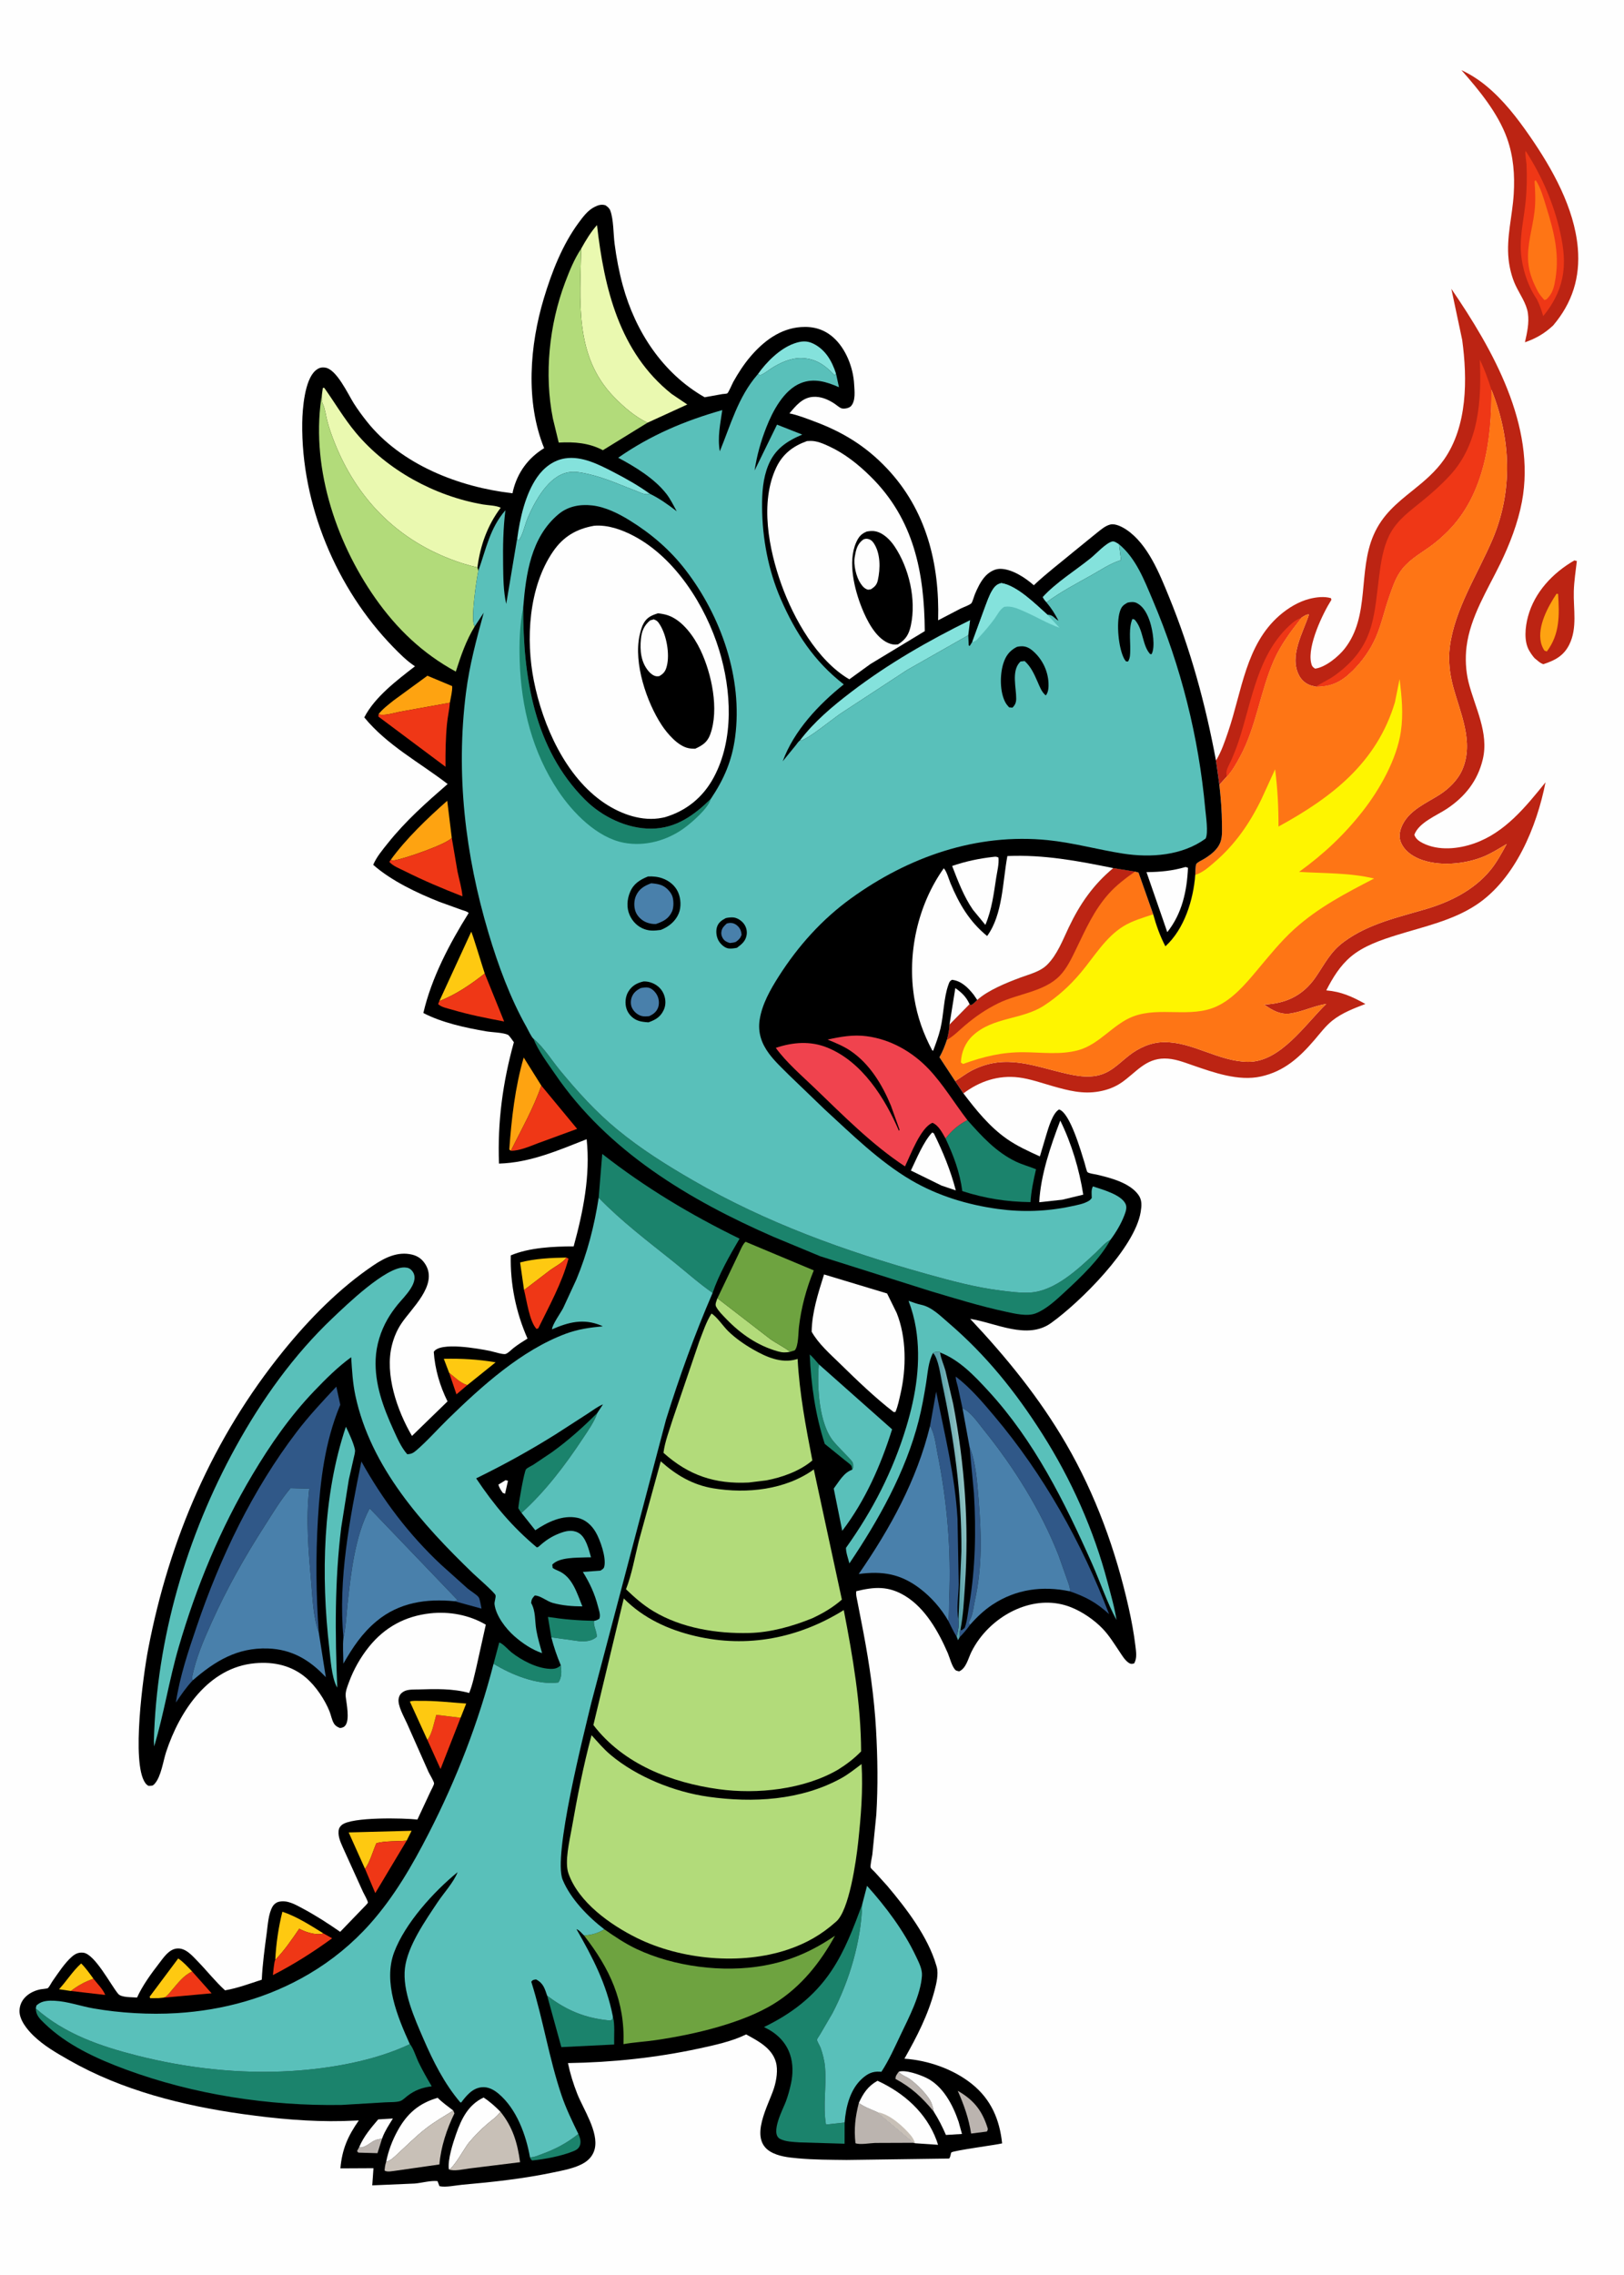 <svg version="1.1" xmlns="http://www.w3.org/2000/svg" style="display: block;" viewBox="0 0 1462 2048" width="1024" height="1434">
<defs>
	<linearGradient id="Gradient1" gradientUnits="userSpaceOnUse" x1="853.411" y1="1328.64" x2="865.346" y2="1327.59">
		<stop class="stop0" offset="0" stop-opacity="1" stop-color="rgb(85,159,169)"/>
		<stop class="stop1" offset="1" stop-opacity="1" stop-color="rgb(140,192,193)"/>
	</linearGradient>
</defs>
<path transform="translate(0,0)" fill="rgb(254,254,254)" d="M -0 -0 L 1462 0 L 1462 2048 L -0 2048 L -0 -0 z"/>
<path transform="translate(0,0)" fill="rgb(188,36,19)" d="M 1417.55 504.5 L 1419.77 505.047 C 1418.71 514.078 1417.28 523.181 1417.02 532.278 C 1416.56 548.189 1420.37 565.278 1412.98 580.21 C 1407.93 590.404 1400.11 594.484 1389.64 597.921 C 1386.79 597.152 1384.03 594.355 1381.72 592.531 C 1379.9 590.518 1378.32 588.177 1376.94 585.848 C 1371.83 577.269 1373.28 564.295 1375.74 555.123 C 1381.66 533.042 1398.17 515.665 1417.55 504.5 z"/>
<path transform="translate(0,0)" fill="rgb(254,163,17)" d="M 1401.47 534.5 L 1402.88 534.688 C 1404.06 553.488 1404.59 570.767 1392.72 586.5 L 1390.5 585.607 C 1389.04 583.321 1387.96 580.877 1387.39 578.219 C 1384.24 563.581 1393.66 546.309 1401.47 534.5 z"/>
<path transform="translate(0,0)" fill="rgb(188,36,19)" d="M 1315.85 63.178 C 1323.72 66.776 1331.3 71.691 1337.99 77.185 C 1353.6 90.016 1366.1 106.231 1377.52 122.76 C 1397.68 151.926 1417.45 187.097 1420.61 223.082 C 1422.95 249.746 1415.65 272.666 1398.44 292.971 C 1390.8 300.163 1382.89 304.723 1373.02 308.142 C 1374.95 299.537 1376.93 290.851 1375.69 281.964 C 1374.47 273.257 1368.2 264.657 1364.5 256.704 C 1361.21 249.621 1359.13 241.22 1358.3 233.464 C 1356.17 213.568 1361.74 194.403 1362.92 174.724 C 1363.96 157.533 1362.74 140.853 1356.9 124.5 C 1348.84 101.927 1331.55 80.912 1315.85 63.178 z"/>
<path transform="translate(0,0)" fill="rgb(239,55,22)" d="M 1374.42 147.602 C 1374.22 145.563 1372.8 137.216 1373.67 135.901 C 1388.16 158.189 1399.08 183.469 1404.82 209.445 C 1407.9 223.418 1409.53 236.728 1406.53 250.873 C 1403.86 263.445 1397.59 274.785 1389.44 284.579 L 1389.22 283.757 C 1387.81 278.812 1385.95 273.584 1383.54 269.036 C 1374.55 255.987 1369.15 237.282 1369.23 221.5 C 1369.29 208.045 1372.31 194.683 1373.65 181.33 C 1374.79 169.991 1374.91 158.964 1374.42 147.602 z"/>
<path transform="translate(0,0)" fill="rgb(254,117,21)" d="M 1381.66 163.168 L 1382.74 162.213 C 1387.32 169.18 1389.71 178.139 1392.17 186.048 C 1399.52 209.713 1404.8 230.204 1399.75 255.114 C 1398.52 261.196 1396.87 265.152 1392.4 269.5 L 1390.5 270.119 C 1388.48 267.815 1386.58 265.597 1384.98 262.968 C 1380.41 254.533 1376.86 245.949 1376.01 236.3 C 1374.63 220.632 1379.8 205.842 1381.64 190.5 C 1382.73 181.385 1382.31 172.295 1381.66 163.168 z"/>
<path transform="translate(0,0)" fill="rgb(188,36,19)" d="M 1094.8 684.692 C 1099.71 676.573 1102.71 667.623 1105.76 658.688 C 1118.14 622.481 1121.53 580.44 1152.12 553.949 C 1159.77 547.323 1169.28 541.515 1179.17 539.052 C 1185.13 537.565 1192.38 536.696 1198.34 538.5 L 1198.74 539.969 C 1190.86 552.364 1177.13 581.215 1180.43 596.5 C 1181.07 599.457 1181.56 600.269 1184 601.921 C 1193.27 600.852 1205.11 591.065 1210.72 583.893 C 1233.82 554.377 1222.37 514.563 1236.75 481.589 C 1244.65 463.455 1257.55 453.022 1272.47 441.083 C 1282.58 432.996 1292.48 424.567 1300 413.908 C 1321.34 383.664 1321.29 341.269 1316.51 305.984 L 1306.75 260.017 C 1343.91 314.333 1383.17 383.324 1370.3 451.723 C 1366.73 470.677 1359.31 489.913 1350.91 507.217 C 1339.3 531.113 1323.77 555.346 1320.44 582.136 C 1319.16 592.423 1319.69 603.936 1322.19 614 C 1327.82 636.643 1340.82 659.487 1335.04 683.644 C 1330.43 702.885 1319.18 717.084 1302.89 727.977 C 1293.62 734.181 1277.45 740.399 1273.41 751.5 C 1274.63 755.211 1277.84 757.416 1281.22 759.093 C 1295.33 766.099 1313.05 764.3 1327.48 759.214 C 1355.1 749.478 1373.72 726.319 1391.55 704.255 C 1383.71 744.127 1364.36 791.294 1329.3 814.528 C 1307.85 828.746 1281.92 834.185 1257.71 841.727 C 1243.44 846.175 1227.77 851.477 1216.2 861.241 C 1206.45 869.476 1199.86 880.305 1194.13 891.558 C 1207.78 892.732 1217.56 897.259 1229.35 903.796 C 1219.1 907.73 1208.42 911.776 1199.73 918.64 C 1193.65 923.445 1188.77 929.986 1183.76 935.85 C 1170.14 951.776 1156.37 964.43 1135.25 969.093 C 1115.08 973.546 1092.91 965.57 1073.97 959.057 C 1065.54 956.159 1057.42 952.865 1048.38 952.909 C 1031.24 952.994 1022.82 965.436 1009.94 974.413 C 1003.75 978.732 996.849 981.249 989.44 982.563 C 974.74 985.17 961.779 981.742 947.751 977.763 C 937.896 974.968 927.351 971.204 917.199 969.947 C 898.786 967.667 881.841 973.388 867.366 984.313 L 859.927 973.247 C 865.114 970.044 869.958 966.169 875.404 963.424 C 905.753 948.127 930.979 960.026 961.026 966.72 C 969.665 968.645 978.574 970.07 987.404 968.362 C 999.693 965.986 1006.72 957.892 1016.15 950.446 C 1025.29 943.226 1036.2 938.266 1048 938.147 C 1073.89 937.887 1097.07 955.607 1123.63 955.888 C 1152.83 956.197 1175.3 921.925 1194.11 903.753 C 1183.01 905.52 1172.82 910.696 1162.05 912.363 C 1152.8 913.796 1145.39 909.433 1138.22 904.347 C 1157.85 903.397 1173.19 896.19 1184.52 879.72 C 1192.91 867.519 1197.6 856.989 1210.01 847.833 C 1232.03 831.585 1258.34 825.927 1284.03 818.327 C 1305.65 811.93 1326.94 801.319 1341.56 783.731 C 1347.6 776.474 1352.08 768.052 1356.58 759.799 C 1349.8 763.776 1343.32 767.976 1336.03 771.021 C 1319.15 778.072 1295.01 780.348 1277.74 773.156 C 1270.49 770.135 1263.79 765.133 1261.02 757.5 C 1259.15 752.357 1260.58 746.743 1262.99 742 C 1269.6 729.02 1284.35 722.902 1296.01 715.498 C 1304.57 710.063 1312.81 701.946 1316.8 692.488 C 1327.3 667.542 1314.58 641.602 1308.21 617.55 C 1305.21 606.225 1303.86 594.127 1305.34 582.438 C 1309.65 548.49 1330.35 517.041 1343.68 485.905 C 1362.4 442.169 1360.48 394.707 1342.81 350.79 C 1343.03 395.282 1336.62 444.747 1303.74 477.963 C 1298.35 483.404 1292.76 488.243 1286.5 492.671 C 1276.8 499.532 1266.93 504.984 1260.22 515.21 C 1255.67 522.145 1253.15 530.126 1250.43 537.894 C 1246.32 549.674 1243.63 562.309 1238.65 573.72 C 1233.8 584.85 1226.41 595.242 1217.79 603.744 C 1207.63 613.768 1199.01 618.069 1184.71 618.173 L 1180.5 617.128 C 1175.74 615.73 1171.76 612.259 1169.5 607.852 C 1160.54 590.412 1173.18 569.598 1178.55 553.185 C 1176.1 552.909 1173.9 554.813 1171.78 556.047 C 1162.36 567.988 1153.14 580.216 1146.96 594.215 C 1134.51 622.415 1131.09 654.052 1116.32 681.264 C 1113.03 687.327 1109.23 694.18 1104.46 699.175 L 1097.83 706.513 L 1094.8 684.692 z"/>
<path transform="translate(0,0)" fill="rgb(239,55,22)" d="M 1104.46 699.175 C 1104.23 697.756 1104.07 696.296 1104.24 694.858 C 1104.63 691.617 1106.9 688.059 1108.22 685.076 C 1110.76 679.325 1113.13 673.434 1115.12 667.469 C 1127.39 630.609 1132.01 587.992 1163.15 561.18 C 1165.95 558.769 1168.37 557.405 1171.78 556.047 C 1162.36 567.988 1153.14 580.216 1146.96 594.215 C 1134.51 622.415 1131.09 654.052 1116.32 681.264 C 1113.03 687.327 1109.23 694.18 1104.46 699.175 z"/>
<path transform="translate(0,0)" fill="rgb(239,55,22)" d="M 1184.71 618.173 C 1190.46 614.366 1196.79 611.721 1202.39 607.602 C 1239.13 580.588 1236.79 553.328 1242.53 512.777 C 1244.18 501.166 1246.47 489.322 1252.4 479.024 C 1259.05 467.463 1270.03 459.505 1280.21 451.276 C 1289.26 443.959 1297.66 436.448 1305.56 427.884 C 1331.66 399.598 1334.02 360.109 1332.38 323.782 C 1336.72 332.51 1339.81 341.543 1342.81 350.79 C 1343.03 395.282 1336.62 444.747 1303.74 477.963 C 1298.35 483.404 1292.76 488.243 1286.5 492.671 C 1276.8 499.532 1266.93 504.984 1260.22 515.21 C 1255.67 522.145 1253.15 530.126 1250.43 537.894 C 1246.32 549.674 1243.63 562.309 1238.65 573.72 C 1233.8 584.85 1226.41 595.242 1217.79 603.744 C 1207.63 613.768 1199.01 618.069 1184.71 618.173 z"/>
<path transform="translate(0,0)" fill="rgb(254,117,21)" d="M 1342.81 350.79 C 1360.48 394.707 1362.4 442.169 1343.68 485.905 C 1330.35 517.041 1309.65 548.49 1305.34 582.438 C 1303.86 594.127 1305.21 606.225 1308.21 617.55 C 1314.58 641.602 1327.3 667.542 1316.8 692.488 C 1312.81 701.946 1304.57 710.063 1296.01 715.498 C 1284.35 722.902 1269.6 729.02 1262.99 742 C 1260.58 746.743 1259.15 752.357 1261.02 757.5 C 1263.79 765.133 1270.49 770.135 1277.74 773.156 C 1295.01 780.348 1319.15 778.072 1336.03 771.021 C 1343.32 767.976 1349.8 763.776 1356.58 759.799 C 1352.08 768.052 1347.6 776.474 1341.56 783.731 C 1326.94 801.319 1305.65 811.93 1284.03 818.327 C 1258.34 825.927 1232.03 831.585 1210.01 847.833 C 1197.6 856.989 1192.91 867.519 1184.52 879.72 C 1173.19 896.19 1157.85 903.397 1138.22 904.347 C 1145.39 909.433 1152.8 913.796 1162.05 912.363 C 1172.82 910.696 1183.01 905.52 1194.11 903.753 C 1175.3 921.925 1152.83 956.197 1123.63 955.888 C 1097.07 955.607 1073.89 937.887 1048 938.147 C 1036.2 938.266 1025.29 943.226 1016.15 950.446 C 1006.72 957.892 999.693 965.986 987.404 968.362 C 978.574 970.07 969.665 968.645 961.026 966.72 C 930.979 960.026 905.753 948.127 875.404 963.424 C 869.958 966.169 865.114 970.044 859.927 973.247 L 845.794 951.754 C 848.65 946.682 850.612 941.7 852.451 936.183 C 853.622 931.739 854.743 926.971 854.804 922.362 L 872.895 903.953 L 874 904.918 C 876.377 903.893 877.988 902.001 879.788 900.204 C 889.557 891.374 906.239 884.705 918.52 880.102 C 926.726 877.026 936.353 874.857 942.728 868.532 C 951.828 859.504 956.739 846.421 962.152 835.034 C 972.232 813.829 984.127 796.604 1002.28 781.491 L 1021.92 784.647 L 1025.02 785.5 L 1038.27 823.087 C 1041.06 833.189 1044.37 842.591 1049.24 851.88 C 1066.36 836.273 1074.4 810.119 1076.14 787.57 C 1076.36 785.228 1076.15 779.818 1077.05 777.899 C 1077.76 776.375 1082.37 774.247 1083.86 773.354 C 1088.15 770.779 1092.29 767.815 1095.46 763.894 C 1101.01 757.037 1100.22 750.28 1100.18 742.031 C 1100.12 730.036 1099.17 718.415 1097.83 706.513 L 1104.46 699.175 C 1109.23 694.18 1113.03 687.327 1116.32 681.264 C 1131.09 654.052 1134.51 622.415 1146.96 594.215 C 1153.14 580.216 1162.36 567.988 1171.78 556.047 C 1173.9 554.813 1176.1 552.909 1178.55 553.185 C 1173.18 569.598 1160.54 590.412 1169.5 607.852 C 1171.76 612.259 1175.74 615.73 1180.5 617.128 L 1184.71 618.173 C 1199.01 618.069 1207.63 613.768 1217.79 603.744 C 1226.41 595.242 1233.8 584.85 1238.65 573.72 C 1243.63 562.309 1246.32 549.674 1250.43 537.894 C 1253.15 530.126 1255.67 522.145 1260.22 515.21 C 1266.93 504.984 1276.8 499.532 1286.5 492.671 C 1292.76 488.243 1298.35 483.404 1303.74 477.963 C 1336.62 444.747 1343.03 395.282 1342.81 350.79 z"/>
<path transform="translate(0,0)" fill="rgb(188,36,19)" d="M 1002.28 781.491 L 1021.92 784.647 C 1013.62 790.362 1005.05 796.931 998.305 804.458 C 984.906 819.422 977.453 836.603 968.79 854.438 C 964.731 862.795 960.577 871.751 954.026 878.49 C 940.023 892.894 916.486 894.421 898.849 903.115 C 887.557 908.681 878.458 914.915 868.883 923.003 C 863.705 927.376 858.387 932.926 852.451 936.183 C 853.622 931.739 854.743 926.971 854.804 922.362 L 872.895 903.953 L 874 904.918 C 876.377 903.893 877.988 902.001 879.788 900.204 C 889.557 891.374 906.239 884.705 918.52 880.102 C 926.726 877.026 936.353 874.857 942.728 868.532 C 951.828 859.504 956.739 846.421 962.152 835.034 C 972.232 813.829 984.127 796.604 1002.28 781.491 z"/>
<path transform="translate(0,0)" fill="rgb(254,245,0)" d="M 1076.14 787.57 L 1076.9 787.346 C 1083.01 785.351 1088.28 780.616 1093.11 776.492 C 1111.73 760.599 1124.94 741.61 1135.63 719.645 L 1148.04 692.536 C 1150.28 709.973 1151.12 726.55 1151.09 744.091 C 1198.93 717.926 1239.65 686.773 1255.95 632.154 L 1260.15 611.357 C 1262.08 627.232 1263.64 642.611 1261.28 658.569 C 1257.59 683.534 1242.32 710.633 1226.84 730.361 C 1209.95 751.884 1191.71 768.92 1169.63 784.896 C 1191.59 786.274 1215.82 785.608 1237.14 790.893 C 1211.64 804.09 1187.11 816.803 1165.56 836.195 C 1152.83 847.646 1141.99 861.335 1130.99 874.417 C 1120.99 886.328 1109.69 899.483 1095.22 906.067 C 1071.78 916.731 1044.3 905.948 1020.22 915.038 C 1002.25 921.822 989.806 940.371 970.426 945.511 C 954.473 949.742 937.702 947.323 921.424 947.232 C 901.924 947.122 885.208 951.242 867 957.817 L 865.084 956.5 C 865.434 947.31 868.942 938.7 875.761 932.32 C 893.763 915.473 920.144 918.076 939.72 905.394 C 952.474 897.132 963.367 887.16 973.129 875.528 C 985.113 861.248 995.365 843.676 1011.53 833.777 C 1019.67 828.795 1029.28 826.125 1038.27 823.087 C 1041.06 833.189 1044.37 842.591 1049.24 851.88 C 1066.36 836.273 1074.4 810.119 1076.14 787.57 z"/>
<path transform="translate(0,0)" fill="rgb(0,0,0)" d="M 867.366 984.313 C 878.771 999.318 890.788 1014.27 906.337 1025.18 C 915.642 1031.71 925.916 1036.35 936.216 1041.04 L 942.036 1021.47 C 943.912 1015.27 947.819 1001.82 953.5 998.77 C 963.507 1001.8 973.414 1037.24 976.524 1047.09 C 976.901 1048.29 978.361 1054.56 979.057 1055.17 C 980.545 1056.47 985.254 1056.92 987.215 1057.38 C 999.639 1060.3 1017.05 1064.67 1024.96 1075.67 C 1028.35 1080.38 1027.86 1085.56 1026.99 1090.98 C 1021.76 1123.5 972.357 1172.36 946.229 1191.06 C 924.706 1206.47 896.181 1190.77 873.461 1187.29 C 906.12 1221.99 935.826 1258.47 959.822 1299.79 C 986.456 1345.65 1004.56 1395.68 1016.16 1447.32 C 1018.71 1458.7 1020.85 1470.17 1022.24 1481.75 C 1022.85 1486.79 1023.89 1492.97 1021.03 1497.5 C 1018.96 1498.01 1017.89 1498.09 1016.05 1496.81 C 1012.6 1494.41 1010.11 1490.08 1007.8 1486.64 C 1003.17 1479.77 998.514 1472.19 992.765 1466.21 C 985.046 1458.18 974.542 1451.01 964.248 1446.9 C 934.074 1434.87 900.156 1450.57 881.744 1475.36 C 879.016 1479.04 876.526 1483.08 874.5 1487.19 C 871.63 1493.01 869.834 1501.89 863.5 1504.61 C 862.774 1504.38 861.048 1504.08 860.5 1503.66 C 857.229 1501.18 854.918 1491.91 853.302 1488.19 C 844.981 1469.07 833.133 1447.73 814.731 1436.61 C 799.769 1427.57 787.203 1428.43 770.906 1432.43 C 770.262 1435.3 771.535 1439.54 772.057 1442.5 L 777.313 1469.62 C 782.761 1498.44 787.028 1527.92 788.679 1557.22 C 790.116 1582.73 790.472 1607.97 788.923 1633.48 L 785.34 1669.45 C 785.058 1671.71 783.226 1679.51 783.823 1681.32 C 784.066 1682.06 786.758 1684.43 787.407 1685.13 L 798.738 1697.66 C 816.013 1718.13 835.441 1743.46 842.978 1769.5 L 843.37 1770.84 C 845.049 1777.18 843.02 1785.64 841.369 1791.88 C 835.525 1813.95 825.43 1833.52 814.237 1853.29 C 835.45 1854.72 858.298 1862.64 875 1876.06 C 892.256 1889.92 899.944 1907.98 902.207 1929.53 C 896.798 1930.91 858.198 1935.97 856.5 1937.7 C 855.867 1938.34 855.911 1941.55 854.5 1943.19 L 762.25 1944.46 C 747.531 1944.27 732.866 1944.33 718.201 1942.97 C 709.854 1942.2 700.62 1941.28 693.31 1936.83 C 673.821 1924.96 691.993 1895.06 696.839 1879.56 C 699.008 1872.62 700.511 1863.31 698.456 1856.23 C 694.771 1843.54 682.385 1837.32 671.695 1831.44 C 658.845 1837.75 643.271 1841.1 629.353 1844.11 C 590.412 1852.5 551.037 1856.62 511.235 1857.24 C 513.194 1866.68 516.113 1876.1 519.669 1885.06 C 525.11 1898.79 538.992 1919.22 535.333 1934.5 C 534.024 1939.96 530.524 1944.21 525.764 1947.08 C 517.706 1951.95 506.904 1953.81 497.724 1955.74 C 471.004 1961.36 443.239 1964.38 416.063 1966.76 C 410.296 1967.27 400.988 1969.36 395.5 1968.03 L 393.776 1963.5 C 387.621 1962.79 379.589 1965.15 373.262 1965.67 L 335.006 1967.32 L 336.1 1951.87 L 306.318 1952.02 C 307.796 1934.76 313.082 1922.87 322.9 1908.88 L 308.751 1909.42 C 278.583 1910.14 248.719 1907.36 218.877 1903.2 C 164.663 1895.63 109.748 1881.89 61.885 1854.55 C 50.567 1848.08 39.247 1841.64 29.833 1832.49 C 24.246 1827.06 17.11 1818.35 17.334 1810.07 C 17.624 1799.36 26.629 1792.71 36.416 1790.82 C 37.397 1790.63 42.322 1790.22 42.856 1789.78 C 44.221 1788.64 45.944 1785.06 47.044 1783.5 C 52.049 1776.41 58.126 1766.96 64.669 1761.34 C 67.694 1758.74 70.731 1757.39 74.786 1757.87 C 85.214 1759.08 99.645 1787.17 106.218 1794.94 C 109.124 1798.37 118.533 1797.82 123.198 1798.24 C 128.08 1787.45 135.735 1776.94 142.965 1767.58 C 147.153 1762.16 151.934 1754.67 159.292 1754.09 C 166.974 1753.49 172.796 1760.47 177.643 1765.44 C 186 1774.01 193.59 1783.73 202.42 1791.76 C 213.768 1789.79 224.586 1785.73 235.515 1782.17 C 236.194 1767.98 238.096 1754.04 239.982 1739.97 C 240.953 1732.73 241.489 1722.9 245.13 1716.5 C 246.324 1714.4 248.459 1712.6 250.842 1712.04 C 258.514 1710.25 265.621 1714.48 272.121 1717.94 C 283.971 1724.27 295.095 1731.42 306.104 1739.09 L 329.586 1714.76 C 329.655 1714.67 331.099 1712.95 331.1 1712.94 C 331.164 1711.23 327.557 1705.01 326.696 1703.19 L 310.274 1666.98 C 308.155 1662.12 304.785 1655.84 304.631 1650.5 C 304.538 1647.24 304.981 1645.16 307.5 1642.96 C 316.121 1635.42 364.03 1636.69 375.668 1638.01 L 387.487 1612.7 C 388.086 1611.35 390.709 1606.73 390.665 1605.46 C 390.603 1603.69 386.638 1597.25 385.68 1595.19 L 366.464 1551.87 C 363.917 1546.08 357.507 1535.23 358.806 1529 C 359.453 1525.9 360.762 1524.22 363.5 1522.66 C 367.074 1520.63 373.002 1521.02 377.06 1520.89 C 391.701 1520.43 407.454 1520.02 421.672 1523.92 L 422.267 1524.09 C 425.355 1516.63 426.983 1508.09 428.889 1500.26 L 437.253 1462.58 C 422.368 1453.81 404.405 1450.49 387.236 1452.37 C 364.874 1454.81 346.335 1464.74 332.12 1482.39 C 324.345 1492.05 318.188 1502.95 313.928 1514.59 C 312.436 1518.67 310.577 1523.11 311.109 1527.52 C 311.865 1533.78 314.724 1547.7 310.986 1553 C 309.601 1554.96 308.23 1555.27 306 1555.63 C 303.587 1554.7 301.734 1553.65 300.39 1551.36 C 298.493 1548.11 297.887 1544.02 296.483 1540.53 C 292.273 1530.06 284.262 1518.12 275.824 1510.77 C 262.675 1499.32 246.549 1495.77 229.5 1497.28 C 187.403 1501 161.529 1540.4 149.423 1577.04 C 146.639 1585.47 144.918 1599.25 139.041 1605.83 C 137.097 1608.01 136.309 1607.54 133.5 1607.69 C 132.097 1606.85 131.369 1606.2 130.432 1604.83 C 118.006 1586.73 128.649 1508.42 133.231 1484.5 C 152.173 1385.63 191.424 1294.51 254.945 1216.14 C 278.214 1187.44 305.309 1159.8 336.063 1139.07 C 346.356 1132.13 357.983 1126.39 370.781 1129.42 C 376.361 1130.74 380.272 1133.82 383.137 1138.67 C 394.035 1157.1 370.28 1177.77 361.129 1191.59 C 357.145 1197.6 354.555 1203.87 352.766 1210.83 C 346.033 1237.04 357.424 1269.87 370.761 1292.68 L 402.792 1261.57 C 395.915 1247.76 391.435 1232.41 390.391 1217 C 395.991 1207.64 431.303 1214.19 440.947 1216.13 C 443.727 1216.69 452.698 1219.6 455.007 1218.89 C 457.402 1218.16 460.105 1215.18 462.111 1213.59 C 466.117 1210.41 470.491 1207.72 474.815 1205.01 C 464.444 1181.69 459.095 1155.68 459.756 1130.13 C 476.383 1123.06 498.553 1122.02 516.355 1122.05 C 524.949 1090.74 531.531 1058.18 528.075 1025.56 C 502.408 1035.63 477.1 1046.71 449.13 1047.49 C 447.715 1009.87 452.495 974.445 462.53 938.241 C 461.48 936.932 458.398 932.127 457.173 931.556 C 452.712 929.474 442.882 929.338 437.723 928.454 C 419.023 925.253 397.945 920.734 381.014 911.957 C 388.31 880.291 404.711 849.269 421.829 821.917 C 420.449 820.371 417.681 819.877 415.709 819.168 L 395.5 811.883 C 375.423 803.929 352.128 792.899 335.867 778.539 C 338.813 771.482 344.202 765.125 348.952 759.177 C 365.185 738.848 383.387 722.763 402.878 705.805 C 377.548 686.257 348.444 670.998 327.826 645.831 C 337.242 627.401 357.391 612.288 373.464 599.816 C 366.114 594.962 359.958 588.762 353.838 582.48 C 302.726 530.019 270.904 454.054 271.949 380.567 C 272.125 368.24 274.08 341.814 283.997 333.5 C 286.72 331.217 288.973 330.493 292.5 330.932 C 302.879 332.223 313.21 354.947 318.365 363.083 C 321.952 368.744 325.912 374.111 330.074 379.361 C 360.917 418.264 413.187 438.584 461.324 444.05 L 461.771 441.782 C 465.834 425.323 475.395 412.244 489.784 403.444 C 472.766 361.616 476.783 310.913 489.528 268.565 C 496.638 244.939 506.18 220.36 520.949 200.391 C 524.905 195.041 529.175 189.287 535.261 186.245 C 538.545 184.604 541.42 183.718 545 184.801 C 546.876 186.029 548.561 187.432 549.367 189.602 C 552.394 197.76 552.077 210.48 553.212 219.3 C 554.841 231.97 557.246 244.667 560.614 256.996 C 571.886 298.264 596.517 336.095 634.333 357.625 L 650.24 354.768 C 651.03 354.653 654.125 354.514 654.708 354.131 C 655.902 353.348 659.21 345.399 660.162 343.696 C 664.597 335.764 669.588 328.027 675.483 321.093 C 687.254 307.251 702.286 295.746 720.998 294.439 C 732.167 293.659 741.821 296.352 750.237 303.829 C 761.5 313.837 768.113 330.905 768.938 345.801 C 769.28 351.968 770.473 360.908 766.035 365.678 C 764.372 367.465 759.76 368.367 757.5 367.556 C 755.556 366.858 752.751 364.328 750.851 363.111 C 745.167 359.467 738.87 356.795 731.942 357.262 C 722.34 357.91 716.38 365.328 710.677 372.144 C 718.225 373.654 725.389 376.534 732.589 379.195 C 758.378 388.726 779.263 401.413 798.277 421.459 C 834.033 459.157 845.957 507.54 844.578 558.417 L 864.833 547.86 C 867.398 546.599 872.365 544.97 874.416 543.18 C 875.433 542.292 877.041 536.458 877.724 534.837 C 880.037 529.354 882.718 523.659 886.68 519.154 C 889.989 515.39 895.044 512.151 900.195 512.087 C 910.84 511.956 923.17 520.127 930.736 526.859 C 942.411 515.841 955.479 505.996 967.816 495.693 L 987.617 479.601 C 991.26 476.767 995.047 473.332 999.628 472.199 C 1004.22 471.063 1010.57 474.42 1014.31 476.959 C 1033.5 489.96 1044.02 516.553 1052.53 537.374 C 1072.03 585.029 1085.4 634.168 1094.8 684.692 L 1097.83 706.513 C 1099.17 718.415 1100.12 730.036 1100.18 742.031 C 1100.22 750.28 1101.01 757.037 1095.46 763.894 C 1092.29 767.815 1088.15 770.779 1083.86 773.354 C 1082.37 774.247 1077.76 776.375 1077.05 777.899 C 1076.15 779.818 1076.36 785.228 1076.14 787.57 C 1074.4 810.119 1066.36 836.273 1049.24 851.88 C 1044.37 842.591 1041.06 833.189 1038.27 823.087 L 1025.02 785.5 L 1021.92 784.647 L 1002.28 781.491 C 984.127 796.604 972.232 813.829 962.152 835.034 C 956.739 846.421 951.828 859.504 942.728 868.532 C 936.353 874.857 926.726 877.026 918.52 880.102 C 906.239 884.705 889.557 891.374 879.788 900.204 C 877.988 902.001 876.377 903.893 874 904.918 L 872.895 903.953 L 854.804 922.362 C 854.743 926.971 853.622 931.739 852.451 936.183 C 850.612 941.7 848.65 946.682 845.794 951.754 L 859.927 973.247 L 867.366 984.313 z"/>
<path transform="translate(0,0)" fill="rgb(254,254,254)" d="M 455.045 1332.5 L 457.232 1333.05 L 454.592 1344.7 L 452.5 1343.9 C 450.812 1341.44 449.412 1339.39 448.587 1336.5 L 455.045 1332.5 z"/>
<path transform="translate(0,0)" fill="rgb(239,55,22)" d="M 404.222 1235.8 C 409.825 1240.09 413.708 1244.62 420.616 1246.9 L 410.83 1255.22 L 404.222 1235.8 z"/>
<path transform="translate(0,0)" fill="rgb(187,180,175)" d="M 323.241 1932.84 C 326.792 1934.67 333.563 1928.59 336.841 1927 C 338.99 1925.96 341.539 1925.57 343.871 1925.12 L 339.706 1938.35 L 322.5 1937.86 L 321.284 1936.5 L 323.241 1932.84 z"/>
<path transform="translate(0,0)" fill="rgb(239,55,22)" d="M 83.925 1781.29 C 87.085 1785.4 92.874 1791.15 94.512 1795.93 L 63.538 1792.33 C 70.064 1787.37 76.159 1783.99 83.925 1781.29 z"/>
<path transform="translate(0,0)" fill="rgb(187,180,175)" d="M 809.065 1865.05 C 811.468 1868.09 815.72 1869.29 818.897 1871.49 C 824.91 1875.64 837.09 1887.4 839.028 1894.5 C 839.617 1896.66 840.408 1898.61 840.603 1900.86 C 830.31 1888.34 820.519 1879.16 806.181 1871.5 C 806.086 1868.7 807.566 1867.31 809.065 1865.05 z"/>
<path transform="translate(0,0)" fill="rgb(254,254,254)" d="M 854.804 922.362 L 860.07 889.501 C 865.957 893.677 869.808 897.33 872.895 903.953 L 854.804 922.362 z"/>
<path transform="translate(0,0)" fill="rgb(27,131,108)" d="M 520.606 1921.02 C 522.002 1924.22 523.284 1927.82 522.023 1931.29 C 520.959 1934.22 518.821 1935.48 516.055 1936.61 C 505.411 1940.97 490.441 1943.77 479 1944.92 C 477.734 1943.81 477.506 1943.66 477.042 1942.06 C 480.364 1942.27 484.716 1940.25 487.826 1939.12 C 500.322 1934.58 510.159 1929.31 520.606 1921.02 z"/>
<path transform="translate(0,0)" fill="rgb(254,254,254)" d="M 323.241 1932.84 C 327.321 1923.22 333.673 1915.82 340.351 1907.94 L 353.59 1907.14 C 350.223 1912.62 346.527 1918.1 344.237 1924.13 L 343.871 1925.12 C 341.539 1925.57 338.99 1925.96 336.841 1927 C 333.563 1928.59 326.792 1934.67 323.241 1932.84 z"/>
<path transform="translate(0,0)" fill="rgb(254,201,17)" d="M 63.538 1792.33 L 52.933 1790.75 C 59.939 1783.16 65.144 1774.51 72.872 1767.53 C 77.077 1771.7 80.443 1776.52 83.925 1781.29 C 76.159 1783.99 70.064 1787.37 63.538 1792.33 z"/>
<path transform="translate(0,0)" fill="rgb(187,180,175)" d="M 862.237 1882.16 C 876.21 1890.24 883.827 1899.32 888.85 1914.8 C 889.559 1916.99 889.518 1916.87 888.5 1918.87 L 874.267 1920.69 C 872.172 1906.93 867.803 1894.84 862.237 1882.16 z"/>
<path transform="translate(0,0)" fill="rgb(239,55,22)" d="M 172.827 1774.77 L 190.321 1794.44 L 142.476 1798.78 C 143.963 1798.56 146.673 1798.51 148 1797.97 C 150.49 1796.95 153.178 1793.07 154.914 1791.08 C 160.521 1784.66 164.887 1778.48 172.827 1774.77 z"/>
<path transform="translate(0,0)" fill="rgb(254,201,17)" d="M 142.476 1798.78 L 135 1798.81 L 134.5 1797.53 L 160.24 1763.07 C 165.01 1766.24 168.871 1770.66 172.827 1774.77 C 164.887 1778.48 160.521 1784.66 154.914 1791.08 C 153.178 1793.07 150.49 1796.95 148 1797.97 C 146.673 1798.51 143.963 1798.56 142.476 1798.78 z"/>
<path transform="translate(0,0)" fill="rgb(254,201,17)" d="M 471.698 1161.35 L 468.142 1136.49 C 481.175 1133.04 496.471 1132.27 509.915 1132.09 C 506.489 1136.81 500.064 1139.91 495.312 1143.32 L 471.698 1161.35 z"/>
<path transform="translate(0,0)" fill="rgb(27,131,108)" d="M 767.167 1323.1 C 766.988 1322.25 766.836 1320.24 766.426 1319.57 C 765.498 1318.06 762.204 1315.88 760.691 1314.58 L 742.483 1299.83 C 734.017 1273.78 730.115 1246.6 728.965 1219.29 C 732.001 1221.98 734.553 1225.13 737.176 1228.21 C 735.351 1248.17 737.303 1281.94 750.458 1297.69 C 754.448 1302.47 759.05 1306.81 763.297 1311.36 C 764.439 1312.58 767.274 1315.47 767.808 1317 C 768.171 1318.04 767.988 1320.2 768.054 1321.37 L 767.167 1323.1 z"/>
<path transform="translate(0,0)" fill="rgb(254,201,17)" d="M 247.663 1764.3 C 248.391 1749.81 250.522 1735.06 254.073 1720.99 C 267.173 1725.37 279.304 1733.23 290.987 1740.46 C 286.157 1742.37 277.624 1740.09 272.783 1738 L 269.245 1736.32 C 262.596 1745.97 255.91 1755.92 247.663 1764.3 z"/>
<path transform="translate(0,0)" fill="rgb(254,201,17)" d="M 404.222 1235.8 L 399.423 1223.23 C 415.581 1222.91 430.12 1223.68 446.09 1226.4 L 420.616 1246.9 C 413.708 1244.62 409.825 1240.09 404.222 1235.8 z"/>
<path transform="translate(0,0)" fill="rgb(178,219,122)" d="M 645.831 1168.71 L 693 1205.13 C 698.823 1209.35 705.836 1212.6 711.333 1216.93 C 707.303 1217.73 704.393 1217.7 700.418 1216.59 C 682.297 1211.53 667.099 1201.09 654.106 1187.7 C 651.032 1184.53 646.499 1180.03 644.558 1176.14 C 643.486 1173.99 645.116 1170.93 645.831 1168.71 z"/>
<path transform="translate(0,0)" fill="rgb(48,88,136)" d="M 872.894 1302.58 C 878.598 1316.65 879.737 1334.26 880.979 1349.37 C 883.554 1380.7 884.483 1409.93 877.674 1440.85 C 876.606 1445.7 876.045 1451.53 874.227 1456.13 L 871.999 1460.92 L 873.327 1462.71 C 870.5 1466.79 867.401 1470.3 863.953 1473.87 C 863.79 1471.4 863.345 1469.15 864.694 1466.94 L 865.592 1467.7 L 868.5 1465.51 C 870.837 1459.08 871.373 1451.74 872.532 1444.99 C 878.147 1412.29 878.85 1377.45 876.823 1344.37 L 872.894 1302.58 z"/>
<path transform="translate(0,0)" fill="rgb(27,131,108)" d="M 496.24 1473.96 L 493.19 1455.59 C 507.275 1457.75 520.581 1458.93 534.85 1459.06 L 534.646 1459.92 C 534.228 1463.98 537.317 1468.72 537.178 1473.5 C 532.878 1477.35 527.383 1477.81 521.82 1477.5 L 496.24 1473.96 z"/>
<path transform="translate(0,0)" fill="rgb(254,201,17)" d="M 328.466 1682.32 L 313.771 1649.6 L 370.424 1648.1 L 365.984 1656.99 C 357.667 1657.79 346.557 1657.11 338.745 1659.29 C 335.803 1665.78 332.754 1676.97 328.466 1682.32 z"/>
<path transform="translate(0,0)" fill="rgb(239,55,22)" d="M 384.623 1566.28 C 388.982 1560.86 390.672 1550.53 392.644 1543.74 L 414.556 1546.39 L 396.49 1592.53 L 384.623 1566.28 z"/>
<path transform="translate(0,0)" fill="rgb(254,201,17)" d="M 384.623 1566.28 L 368.887 1531.84 C 370.848 1530.77 375.243 1531.2 377.551 1531.16 C 391.545 1530.93 405.654 1532.6 419.614 1533.59 L 414.556 1546.39 L 392.644 1543.74 C 390.672 1550.53 388.982 1560.86 384.623 1566.28 z"/>
<path transform="translate(0,0)" fill="rgb(132,226,220)" d="M 682.262 336.836 C 689.874 325.921 702.224 313.656 714.91 309.206 C 721.071 307.045 726.264 306.404 732.269 309.403 C 743.231 314.876 748.956 325.032 752.629 336.297 L 751.333 337.835 C 742.77 328.766 734.398 322.677 721.467 322.402 C 711.922 322.199 702.631 326.43 694.716 331.406 C 692.888 332.556 686.406 337.552 684.475 337.653 C 683.69 337.694 683 337.108 682.262 336.836 z"/>
<path transform="translate(0,0)" fill="rgb(239,55,22)" d="M 328.466 1682.32 C 332.754 1676.97 335.803 1665.78 338.745 1659.29 C 346.557 1657.11 357.667 1657.79 365.984 1656.99 L 337.716 1704.22 L 328.466 1682.32 z"/>
<path transform="translate(0,0)" fill="rgb(239,55,22)" d="M 247.663 1764.3 C 255.91 1755.92 262.596 1745.97 269.245 1736.32 L 272.783 1738 C 277.624 1740.09 286.157 1742.37 290.987 1740.46 L 298.846 1744.91 C 281.639 1757.43 264.466 1768.32 245.534 1778.05 C 245.822 1775.94 246.647 1765.26 247.663 1764.3 z"/>
<path transform="translate(0,0)" fill="rgb(27,131,108)" d="M 444.243 1497.75 L 449.349 1478.67 C 452.255 1479.19 457.759 1485.44 460.373 1487.5 C 469.491 1494.68 483.053 1501.79 494.859 1502.34 C 499.109 1502.53 501.691 1501.99 504.791 1499.12 C 505.503 1504.61 505.788 1509.95 502.612 1514.61 C 483.835 1517.29 459.848 1507.41 444.243 1497.75 z"/>
<path transform="translate(0,0)" fill="rgb(132,226,220)" d="M 942.144 542.28 C 940.774 540.731 939.621 539.401 938.735 537.5 C 950.806 524.283 968.077 513.663 982.061 502.391 C 986.822 498.553 995.652 488.842 1001.31 487.466 C 1003.33 486.976 1005.72 488.929 1007.47 489.921 L 1009.3 504.256 L 1008.27 504.581 C 999.226 507.477 991.244 512.994 983.018 517.607 C 969.402 525.243 954.659 532.942 942.144 542.28 z"/>
<path transform="translate(0,0)" fill="rgb(254,254,254)" d="M 809.065 1865.05 C 815.065 1862.96 828.238 1867.78 833.837 1870.48 C 848.935 1877.77 857.794 1894.75 862.997 1910 L 866.067 1921.06 L 851.6 1921.94 C 848.424 1914.57 844.906 1907.64 840.603 1900.86 C 840.408 1898.61 839.617 1896.66 839.028 1894.5 C 837.09 1887.4 824.91 1875.64 818.897 1871.49 C 815.72 1869.29 811.468 1868.09 809.065 1865.05 z"/>
<path transform="translate(0,0)" fill="rgb(254,201,17)" d="M 395.429 901.179 L 424.125 838.815 C 424.893 839.216 434.918 872.537 436.293 876.366 C 424.055 886.036 410.06 895.593 395.429 901.179 z"/>
<path transform="translate(0,0)" fill="rgb(254,254,254)" d="M 839.187 1019.5 L 840.698 1020.24 C 849.031 1037.09 855.714 1053.41 860.507 1071.62 L 847.752 1067.34 L 820.047 1053.74 C 825.219 1043.1 831.2 1028.11 839.187 1019.5 z"/>
<path transform="translate(0,0)" fill="rgb(254,254,254)" d="M 403.963 1952.9 C 402.817 1944.09 407.697 1929.1 410.619 1920.8 C 415.513 1906.92 421.608 1894.73 435.249 1888.25 C 441.028 1892.03 445.608 1896.17 450.435 1901.04 C 447.192 1905.8 442.587 1908.57 438.309 1912.3 C 432.387 1917.46 426.947 1922.96 421.924 1929 C 418.197 1933.48 408.256 1952.05 403.963 1952.9 z"/>
<path transform="translate(0,0)" fill="rgb(254,163,17)" d="M 459.885 1035.94 L 458.38 1034.87 C 460.386 1007.14 463.593 978.751 471.385 951.991 L 487.259 977.273 C 480.262 997.685 469.38 1016.64 459.885 1035.94 z"/>
<path transform="translate(0,0)" fill="rgb(239,55,22)" d="M 509.915 1132.09 L 511.711 1133.13 C 505.854 1155.05 494.42 1175.51 484.5 1195.8 L 482.896 1196.33 C 476.496 1189.5 474.143 1170.69 471.698 1161.35 L 495.312 1143.32 C 500.064 1139.91 506.489 1136.81 509.915 1132.09 z"/>
<path transform="translate(0,0)" fill="rgb(187,180,175)" d="M 773.165 1893.13 C 778.092 1896.8 784.227 1898.86 789.79 1901.41 L 822.692 1929.01 L 787.767 1929.14 C 783.314 1929.28 774.038 1931 770.123 1929.37 C 768.741 1916.27 769.913 1905.91 773.165 1893.13 z"/>
<path transform="translate(0,0)" fill="rgb(254,254,254)" d="M 347.495 1946.22 C 349.508 1936.21 352.975 1926.94 357.905 1918 C 366.423 1902.55 377.051 1893.41 393.899 1888.5 C 398.164 1892.76 403.207 1896.31 407.981 1899.98 C 399.516 1905.23 391.256 1909.96 383.338 1916.09 C 374.2 1923.17 365.984 1931.54 357.464 1939.34 C 354.341 1942.2 351.657 1944.98 347.495 1946.22 z"/>
<path transform="translate(0,0)" fill="rgb(254,163,17)" d="M 340.675 642.907 C 344.237 638.26 349.544 634.338 354.073 630.668 L 384.666 608.307 L 406.967 617.649 C 407.244 622.321 405.662 627.976 404.875 632.638 L 359.833 640.756 C 354.891 641.72 345.047 644.862 340.675 642.907 z"/>
<path transform="translate(0,0)" fill="rgb(254,163,17)" d="M 351.699 773.961 C 365.509 754.903 384.976 736.34 402.524 720.873 L 406.599 754.199 C 403.02 759.593 363.881 773.218 354.857 774.5 C 353.351 774.714 352.975 774.689 351.699 773.961 z"/>
<path transform="translate(0,0)" fill="rgb(239,55,22)" d="M 436.293 876.366 L 453.771 919.567 C 438.053 916.615 422.391 913.557 407.049 908.998 C 403.004 907.795 397.375 906.871 394.305 903.904 L 395.429 901.179 C 410.06 895.593 424.055 886.036 436.293 876.366 z"/>
<path transform="translate(0,0)" fill="url(#Gradient1)" d="M 840.041 1218.01 C 842.054 1216.71 843.562 1216.9 845.842 1217 L 846.316 1217.53 L 846.401 1218.13 C 847.26 1223.51 849.717 1228.68 851.177 1233.95 L 858.158 1263.98 C 868.436 1317.93 872.571 1372.89 868.7 1427.72 C 867.784 1440.7 867.208 1454.15 864.694 1466.94 C 863.345 1469.15 863.79 1471.4 863.953 1473.87 L 862.5 1476.57 L 861.206 1473.28 C 862.589 1468.37 863.51 1463.23 862.874 1458.14 L 865.514 1396.58 C 865.859 1345 859.049 1295.65 848.224 1245.4 C 846.714 1238.39 844.856 1222.9 840.041 1218.01 z"/>
<path transform="translate(0,0)" fill="rgb(254,254,254)" d="M 1067.42 780.5 C 1068.18 780.655 1068.88 780.978 1069.6 781.254 C 1068.62 802.143 1064.28 822.4 1050.93 839.144 L 1047.36 828.754 L 1032.22 785.134 C 1044.66 784.984 1055.36 783.996 1067.42 780.5 z"/>
<path transform="translate(0,0)" fill="rgb(132,226,220)" d="M 465.482 485.192 C 467.967 466.749 472.73 445.041 483.432 429.643 C 489.452 420.981 498.128 414.263 508.708 412.632 C 523.748 410.314 539.011 418.166 552 424.858 C 563.389 430.726 574.538 437.018 584.953 444.503 C 580.841 446.108 576.723 443.484 572.652 441.945 C 558.363 436.541 544.816 430.233 529.812 426.834 C 523.901 425.495 517.572 424.141 511.5 425.216 C 493.806 428.346 481.739 450.812 475.214 465.719 C 472.479 471.967 470.883 481.005 467.126 486.327 C 465.848 485.822 466.395 486.202 465.482 485.192 z"/>
<path transform="translate(0,0)" fill="rgb(27,131,108)" d="M 469.409 1361.96 C 468.314 1360.69 467.433 1359.14 466.5 1357.74 C 466.845 1352.99 471.734 1324.88 473.484 1322.66 C 474.48 1321.4 478.508 1319.55 480.121 1318.53 L 496.5 1307.54 C 511.306 1296.94 524.79 1284.82 537.673 1271.98 C 534.876 1280.23 529.164 1288.09 524.374 1295.35 C 508.821 1318.91 490.493 1343.05 469.409 1361.96 z"/>
<path transform="translate(0,0)" fill="rgb(239,55,22)" d="M 487.259 977.273 L 519.498 1016.24 L 484.26 1029.15 C 477.134 1031.86 467.465 1036.1 459.885 1035.94 C 469.38 1016.64 480.262 997.685 487.259 977.273 z"/>
<path transform="translate(0,0)" fill="rgb(200,192,183)" d="M 407.981 1899.98 L 408.999 1902.52 C 402.119 1916.62 396.758 1932.77 395.463 1948.5 L 356.396 1954.09 C 353.413 1954.4 348.489 1955.65 346.103 1954 C 346.281 1951.23 346.625 1948.86 347.495 1946.22 C 351.657 1944.98 354.341 1942.2 357.464 1939.34 C 365.984 1931.54 374.2 1923.17 383.338 1916.09 C 391.256 1909.96 399.516 1905.23 407.981 1899.98 z"/>
<path transform="translate(0,0)" fill="rgb(254,254,254)" d="M 894.268 771.397 C 896.497 771.155 896.906 771.056 898.907 772 C 899.525 777.755 897.803 784.217 896.917 789.913 C 894.595 804.847 893.051 818.516 887.126 832.617 L 875.935 819.006 C 867.729 807.17 862.375 792.937 857.199 779.575 C 869.266 775.39 881.586 772.826 894.268 771.397 z"/>
<path transform="translate(0,0)" fill="rgb(27,131,108)" d="M 492.494 1796.53 C 510.225 1810.02 527.147 1816.99 549.5 1818.95 L 551.155 1818 L 551.683 1815.28 C 553.662 1822.04 552.622 1833.28 552.84 1840.53 L 505.277 1842.87 L 492.494 1796.53 z"/>
<path transform="translate(0,0)" fill="rgb(239,55,22)" d="M 406.599 754.199 L 411.776 784.601 C 413.259 791.856 415.659 799.551 416.223 806.897 C 398.698 800.085 381.094 792.678 364.293 784.224 C 359.923 782.026 353.417 779.592 350.373 775.837 L 351.699 773.961 C 352.975 774.689 353.351 774.714 354.857 774.5 C 363.881 773.218 403.02 759.593 406.599 754.199 z"/>
<path transform="translate(0,0)" fill="rgb(254,254,254)" d="M 954.583 1008.77 C 964.79 1029.59 971.672 1052.6 975.275 1075.46 L 956.403 1080.02 L 935.631 1082.29 C 936.878 1057.86 945.894 1031.49 954.583 1008.77 z"/>
<path transform="translate(0,0)" fill="rgb(200,192,183)" d="M 450.435 1901.04 C 461.54 1914.78 465.794 1929.18 468.125 1946.47 L 422.68 1952.08 C 417.784 1952.71 408.2 1954.94 403.963 1952.9 C 408.256 1952.05 418.197 1933.48 421.924 1929 C 426.947 1922.96 432.387 1917.46 438.309 1912.3 C 442.587 1908.57 447.192 1905.8 450.435 1901.04 z"/>
<path transform="translate(0,0)" fill="rgb(254,254,254)" d="M 773.165 1893.13 C 777.154 1884.39 781.424 1877.94 790.008 1873.17 C 813.754 1884.1 833.955 1901.84 843.201 1926.88 L 844.508 1930.81 L 823.925 1929.42 L 822.692 1929.01 L 789.79 1901.41 C 784.227 1898.86 778.092 1896.8 773.165 1893.13 z"/>
<path transform="translate(0,0)" fill="rgb(200,192,183)" d="M 789.79 1901.41 C 800.965 1903.01 813.494 1914.48 820.312 1922.74 C 821.981 1924.76 822.927 1927.02 823.925 1929.42 L 822.692 1929.01 L 789.79 1901.41 z"/>
<path transform="translate(0,0)" fill="rgb(239,55,22)" d="M 340.675 642.907 C 345.047 644.862 354.891 641.72 359.833 640.756 L 404.875 632.638 C 404.447 639.01 402.923 645.175 402.313 651.532 C 401.068 664.512 400.848 677.228 400.969 690.269 L 340.525 645.089 L 340.675 642.907 z"/>
<path transform="translate(0,0)" fill="rgb(48,88,136)" d="M 837.299 1283.69 L 842.815 1252.82 C 850.311 1290.95 859.801 1328.12 862.024 1367.13 L 863.134 1426.05 C 863.004 1436.27 860.766 1448.1 862.874 1458.14 C 863.51 1463.23 862.589 1468.37 861.206 1473.28 C 858.331 1468.91 856.114 1463.75 853.71 1459.08 C 854.705 1452.47 854.249 1445.33 854.54 1438.64 C 856.426 1395.29 852.686 1351.52 844.128 1309 C 842.504 1300.93 841.655 1290.8 837.299 1283.69 z"/>
<path transform="translate(0,0)" fill="rgb(132,226,220)" d="M 719.951 666.803 C 732.951 649.608 749.448 635.814 766.49 622.807 C 799.846 597.347 835.778 576.81 873.371 558.27 L 871.72 571.871 L 816.577 603.195 L 759.046 640.857 C 751.167 645.654 725.915 667.042 719.951 666.803 z"/>
<path transform="translate(0,0)" fill="rgb(89,192,186)" d="M 311.255 1284.39 C 313.905 1289.74 318.363 1299.44 319.434 1305.17 C 319.776 1307.01 318.662 1310.99 318.239 1312.85 L 313.868 1332.15 L 307.033 1375.22 C 301.106 1423.49 301.484 1470.77 303.5 1519.25 L 302.915 1518.24 C 298.331 1509.47 297.437 1493.44 296.286 1483.47 C 288.817 1418.79 290.334 1346.47 311.255 1284.39 z"/>
<path transform="translate(0,0)" fill="rgb(48,88,136)" d="M 309.067 1474.21 C 304.135 1422.03 314.755 1366.68 325.212 1315.68 C 344.552 1350.39 367.793 1381.24 396.884 1408.5 L 420.94 1430.09 C 423.261 1432.02 429.382 1435.7 430.895 1438 C 432.003 1439.68 432.865 1445.96 433.404 1448.13 L 409.211 1441.48 L 411.866 1440.5 L 332.663 1357.87 C 319.419 1382.7 315.802 1416.17 312.761 1443.88 C 311.654 1453.97 311.375 1464.32 309.067 1474.21 z"/>
<path transform="translate(0,0)" fill="rgb(27,131,108)" d="M 870.938 1008.32 C 883.761 1022.79 896.647 1037.01 914.375 1045.58 C 920.261 1048.43 926.691 1050.11 932.738 1052.6 C 930.515 1062.27 928.364 1072.25 927.772 1082.18 C 906.093 1081.92 886.966 1078.88 866.35 1072.27 C 864.11 1055.13 858.499 1040.41 851.232 1024.85 C 857.11 1017.51 862.606 1012.75 870.938 1008.32 z"/>
<path transform="translate(0,0)" fill="rgb(48,88,136)" d="M 866.488 1267.66 L 862.324 1248.34 C 861.663 1245.58 860.326 1242.07 860.507 1239.25 C 873.614 1249.28 884.668 1262.3 895.258 1274.87 C 939.543 1327.43 974.034 1388.88 998.525 1453.08 C 987.241 1442.75 977.586 1437.47 963.111 1432.53 C 963.807 1429.63 962.028 1425.74 961.107 1422.95 L 952.979 1400 C 936.788 1359 912.794 1320.78 885.168 1286.58 C 880.12 1280.33 873.829 1270.84 866.488 1267.66 z"/>
<path transform="translate(0,0)" fill="rgb(89,192,186)" d="M 737.176 1228.21 L 803.138 1286.72 C 792.923 1319.2 778.955 1350.9 758.239 1378.09 L 750.568 1340.05 C 755.288 1333.82 759.529 1325.66 767.167 1323.1 L 768.054 1321.37 C 767.988 1320.2 768.171 1318.04 767.808 1317 C 767.274 1315.47 764.439 1312.58 763.297 1311.36 C 759.05 1306.81 754.448 1302.47 750.458 1297.69 C 737.303 1281.94 735.351 1248.17 737.176 1228.21 z"/>
<path transform="translate(0,0)" fill="rgb(110,163,64)" d="M 645.831 1168.71 L 664.577 1129.49 C 666.16 1126.35 668.549 1119.96 671.2 1117.89 L 732.613 1143.63 C 725.94 1159.83 721.373 1176.81 719.279 1194.21 C 718.604 1199.83 718.886 1211.77 715.5 1215.59 L 711.333 1216.93 C 705.836 1212.6 698.823 1209.35 693 1205.13 L 645.831 1168.71 z"/>
<path transform="translate(0,0)" fill="rgb(73,128,171)" d="M 309.067 1474.21 C 311.375 1464.32 311.654 1453.97 312.761 1443.88 C 315.802 1416.17 319.419 1382.7 332.663 1357.87 L 411.866 1440.5 L 409.211 1441.48 C 383.844 1439.01 359.32 1442.5 339.037 1459.3 C 325.808 1470.25 317.483 1482.96 308.986 1497.65 C 308.992 1490.12 308.22 1481.63 309.067 1474.21 z"/>
<path transform="translate(0,0)" fill="rgb(234,249,176)" d="M 523.167 223.791 C 527.221 216.493 531.789 208.847 537.396 202.615 C 543.861 259.474 557.554 317.199 604.586 354.623 L 618.692 364.138 L 582.832 380.558 C 571.254 374.911 561.292 366.266 552.388 357.066 C 516.729 320.224 522.287 270.392 523.167 223.791 z"/>
<path transform="translate(0,0)" fill="rgb(27,131,108)" d="M 538.885 1078.24 L 542.112 1038.8 C 580.673 1069.01 621.78 1093.6 665.768 1115.08 C 656.911 1130.09 647.076 1147.41 641.502 1163.9 C 629.249 1155.41 617.65 1144.98 605.981 1135.65 C 583.145 1117.38 559.231 1099.31 538.885 1078.24 z"/>
<path transform="translate(0,0)" fill="rgb(73,128,171)" d="M 837.299 1283.69 C 841.655 1290.8 842.504 1300.93 844.128 1309 C 852.686 1351.52 856.426 1395.29 854.54 1438.64 C 854.249 1445.33 854.705 1452.47 853.71 1459.08 C 847.245 1447.93 838.502 1437.93 828.256 1430.1 C 810.805 1416.77 794.399 1414.11 773.078 1416.97 C 801.518 1375.69 825.3 1332.65 837.299 1283.69 z"/>
<path transform="translate(0,0)" fill="rgb(27,131,108)" d="M 760.373 1910.75 L 760.354 1929.84 L 719.751 1928.63 C 714.254 1928.23 707.066 1928.1 702.166 1925.46 C 693.01 1920.53 705.199 1898.03 707.5 1891.77 C 709.401 1886.6 710.922 1881.09 712.083 1875.7 C 713.911 1867.22 714.035 1857.93 711.283 1849.64 C 707.558 1838.42 699.434 1830.61 689.029 1825.45 L 687.747 1824.82 C 712.328 1812.91 732.843 1797.45 748.264 1774.55 C 760.802 1755.93 768.394 1735.29 776.194 1714.43 C 775.274 1747.51 764.733 1783.04 749.445 1812.31 L 738.5 1831.08 C 738.076 1831.77 735.451 1835.68 735.469 1836.14 C 735.525 1837.64 738.092 1841.7 738.712 1843.43 C 740.715 1849.01 742.24 1855.06 742.737 1860.97 C 744.192 1878.26 740.684 1895.33 743.593 1912.57 L 760.373 1910.75 z"/>
<path transform="translate(0,0)" fill="rgb(178,219,122)" d="M 582.832 380.558 L 542.694 405.298 C 530.073 398.625 516.82 397.667 502.919 398.438 L 497.672 376.846 C 489.698 337.022 494.34 292.371 508.591 254.46 C 512.516 244.02 516.96 233.084 523.167 223.791 C 522.287 270.392 516.729 320.224 552.388 357.066 C 561.292 366.266 571.254 374.911 582.832 380.558 z"/>
<path transform="translate(0,0)" fill="rgb(254,254,254)" d="M 741.849 1147.29 L 798.623 1164.42 L 807.279 1182 C 816.151 1204.14 816.025 1231.78 810.709 1254.75 C 809.453 1260.18 808.344 1265.96 806.127 1271.07 L 804.5 1271.14 C 787.733 1258.21 771.435 1242.49 756.3 1227.69 C 747.338 1218.92 736.861 1209.82 730.689 1198.84 C 730.939 1181.25 736.655 1163.9 741.849 1147.29 z"/>
<path transform="translate(0,0)" fill="rgb(48,88,136)" d="M 173.381 1512.67 C 167.537 1518.86 162.891 1525.66 158.162 1532.7 C 161.741 1508.89 169.253 1486.73 176.983 1464 C 198.084 1401.95 227.188 1341.16 267.083 1288.87 C 277.965 1274.6 290.372 1261.37 302.642 1248.3 L 306.03 1263.75 C 306.361 1264.87 306.021 1265.04 305.577 1266.13 C 292.425 1298.29 288.17 1332.65 286.095 1367.05 C 284.03 1401.29 284.36 1435.39 286.85 1469.61 C 281.751 1455.41 281.316 1439.64 280.024 1424.67 C 277.617 1396.77 275.084 1368.04 278.288 1340.09 L 261.439 1339.65 C 252.501 1350.22 245.313 1362.36 237.843 1374 C 220.131 1401.6 204.005 1430.15 190.535 1460.09 C 183.191 1476.41 175.907 1493.15 172.55 1510.82 L 173.381 1512.67 z"/>
<path transform="translate(0,0)" fill="rgb(89,192,186)" d="M 840.041 1218.01 C 835.715 1225.63 835.18 1236.3 833.78 1244.93 C 831.924 1256.37 829.915 1267.68 827.052 1278.93 C 815.364 1324.83 791.013 1368.36 764.678 1407.41 C 763.607 1403.17 761.541 1397.72 761.599 1393.41 C 785.7 1359.67 803.787 1324.54 815.84 1284.82 C 824.615 1255.91 829.498 1225.64 824.572 1195.51 C 823.206 1187.16 820.95 1178.96 817.951 1171.05 C 821.712 1172.33 825.401 1173.78 829.296 1174.59 C 838.84 1176.59 846.653 1184.63 853.895 1190.84 C 887.946 1220.03 914.23 1252.83 938.307 1290.66 C 964.523 1331.86 984.883 1377.54 997.272 1424.81 C 1000.17 1435.85 1003.5 1447.07 1005.2 1458.36 C 996.582 1442.33 990.513 1424.08 983.067 1407.34 C 958.404 1351.9 931.142 1297.07 889.758 1252.11 C 877.317 1238.59 863.789 1224.22 846.316 1217.53 L 845.842 1217 C 843.562 1216.9 842.054 1216.71 840.041 1218.01 z"/>
<path transform="translate(0,0)" fill="rgb(27,131,108)" d="M 480.197 935.12 L 480.835 935.643 C 489.42 942.97 496.694 954.611 503.972 963.446 C 519.749 982.6 536.457 1001.09 555.679 1016.88 C 577.042 1034.44 599.652 1048.61 623.513 1062.42 C 689.761 1100.75 760.769 1126.41 834.295 1146.89 C 856.556 1153.08 877.813 1158.86 900.819 1161.77 C 909.344 1162.85 918.741 1164.08 927.354 1163.61 C 949.728 1162.36 970.777 1142.33 986.5 1127.7 C 990.754 1123.74 994.588 1118.8 999.781 1116.09 C 990.154 1133.6 973.169 1149.69 958.653 1163.09 C 951.142 1170.03 941.903 1178.75 932.282 1182.39 C 924.596 1185.3 913.401 1182.54 905.579 1180.86 C 882.803 1175.95 860.22 1169.02 837.906 1162.35 L 738.5 1130.95 L 696.363 1113.45 C 620.512 1080.33 547.002 1036.47 499.524 966.754 C 492.883 957.001 484.528 946.167 480.197 935.12 z"/>
<path transform="translate(0,0)" fill="rgb(234,249,176)" d="M 289.915 353.468 L 290.5 349.184 L 291.783 349.132 C 301.343 362.627 309.673 376.925 320.328 389.66 C 348.511 423.342 391.333 446.577 434.518 454.095 C 439.185 454.907 446.596 454.983 450.688 457.062 C 438.654 473.017 432.278 491.114 429.693 510.795 C 421.068 508.828 413.091 506.315 404.834 503.104 C 355.424 483.887 320.743 447.656 301.157 398.678 C 298.509 392.058 296.131 385.351 294.357 378.44 C 293.187 373.881 292.483 367.833 290.497 363.651 C 289.039 360.58 289.718 356.805 289.915 353.468 z"/>
<path transform="translate(0,0)" fill="rgb(73,128,171)" d="M 866.488 1267.66 C 873.829 1270.84 880.12 1280.33 885.168 1286.58 C 912.794 1320.78 936.788 1359 952.979 1400 L 961.107 1422.95 C 962.028 1425.74 963.807 1429.63 963.111 1432.53 C 938.738 1427.46 914.829 1430.53 893.639 1444.47 C 885.989 1449.5 879.346 1455.83 873.327 1462.71 L 871.999 1460.92 L 874.227 1456.13 C 876.045 1451.53 876.606 1445.7 877.674 1440.85 C 884.483 1409.93 883.554 1380.7 880.979 1349.37 C 879.737 1334.26 878.598 1316.65 872.894 1302.58 L 866.488 1267.66 z"/>
<path transform="translate(0,0)" fill="rgb(27,131,108)" d="M 32.022 1808.06 C 57.983 1831.03 90.162 1842.09 123.291 1850.49 C 168.324 1861.9 215.726 1867.22 262.154 1864.37 C 297.075 1862.23 337.111 1855.28 368.846 1840.19 C 371.401 1842.34 374.828 1852.59 376.469 1856.02 C 380.114 1863.63 384.286 1870.9 388.557 1878.17 C 380.005 1879.26 373.377 1881.61 366.516 1886.91 C 364.771 1888.26 362.47 1890.59 360.412 1891.36 C 356.896 1892.67 350.263 1892.33 346.339 1892.6 L 307.322 1894.93 C 241.928 1896 174.381 1885.67 113 1863 C 86.889 1853.35 59.856 1841.04 39.666 1821.36 C 35.387 1817.19 32.117 1814.14 32.022 1808.06 z"/>
<path transform="translate(0,0)" fill="rgb(240,67,78)" d="M 851.232 1024.85 C 848.36 1019.86 844.998 1013 839.5 1010.8 C 828.905 1014.91 819.716 1039.81 814.748 1050.02 C 785.167 1030.62 758.849 1003.92 733.386 979.466 C 721.523 968.072 708.118 956.636 698.393 943.324 C 713.766 938.132 729.622 936.875 745 943.156 C 776.095 955.858 796.593 988.336 809.301 1018 L 809.823 1017 L 802.049 995.281 C 794.234 976.44 783.016 957.793 765.821 946.091 C 759.366 941.698 752.21 938.819 745.029 935.865 C 756.914 933.246 767.986 931.234 780.221 932.828 C 801.743 935.632 821.281 946.768 836.144 962.401 C 848.908 975.825 859.549 993.51 870.938 1008.32 C 862.606 1012.75 857.11 1017.51 851.232 1024.85 z"/>
<path transform="translate(0,0)" fill="rgb(89,192,186)" d="M 776.194 1714.43 L 780.565 1697.67 C 797.569 1716.59 813.72 1738.09 824.64 1761.17 C 827.055 1766.28 830.411 1772.64 830.029 1778.46 C 828.873 1796.04 818.326 1816.05 810.778 1831.88 C 805.453 1843.05 800.274 1854.73 793.5 1865.1 L 792.156 1865 C 785.468 1864.57 781.053 1866.78 776.148 1871.19 C 765.242 1880.99 761.494 1896.72 760.373 1910.75 L 743.593 1912.57 C 740.684 1895.33 744.192 1878.26 742.737 1860.97 C 742.24 1855.06 740.715 1849.01 738.712 1843.43 C 738.092 1841.7 735.525 1837.64 735.469 1836.14 C 735.451 1835.68 738.076 1831.77 738.5 1831.08 L 749.445 1812.31 C 764.733 1783.04 775.274 1747.51 776.194 1714.43 z"/>
<path transform="translate(0,0)" fill="rgb(73,128,171)" d="M 173.381 1512.67 L 172.55 1510.82 C 175.907 1493.15 183.191 1476.41 190.535 1460.09 C 204.005 1430.15 220.131 1401.6 237.843 1374 C 245.313 1362.36 252.501 1350.22 261.439 1339.65 L 278.288 1340.09 C 275.084 1368.04 277.617 1396.77 280.024 1424.67 C 281.316 1439.64 281.751 1455.41 286.85 1469.61 L 293.176 1509.85 C 278.73 1494.33 262.597 1484.73 241.002 1484.01 C 213.521 1483.1 193.514 1495.23 173.381 1512.67 z"/>
<path transform="translate(0,0)" fill="rgb(110,163,64)" d="M 543.942 1736.77 C 553.273 1743.29 562.742 1749.68 573.062 1754.55 C 606.868 1770.49 650.943 1776.11 687.806 1769.47 C 711.845 1765.13 731.586 1756.29 751.74 1742.56 C 738.463 1766.81 721.297 1788.36 697.651 1803.25 C 682.576 1812.74 664.433 1819.43 647.395 1824.43 C 628.688 1829.91 609.383 1833.77 590.097 1836.61 C 580.493 1838.03 570.785 1838.46 561.223 1840.2 C 562.672 1801.55 548.934 1772.15 525.681 1742.37 C 532.432 1741.93 538.212 1740.43 543.942 1736.77 z"/>
<path transform="translate(0,0)" fill="rgb(178,219,122)" d="M 427.287 563.878 C 419.384 576.867 414.857 590.218 410.245 604.594 C 380.496 588.412 357.285 566.295 337.809 538.613 C 301.192 486.566 278.813 417.166 289.915 353.468 C 289.718 356.805 289.039 360.58 290.497 363.651 C 292.483 367.833 293.187 373.881 294.357 378.44 C 296.131 385.351 298.509 392.058 301.157 398.678 C 320.743 447.656 355.424 483.887 404.834 503.104 C 413.091 506.315 421.068 508.828 429.693 510.795 L 430.565 513.683 C 428.943 521.066 423.636 556.555 426.831 563.174 L 427.287 563.878 z"/>
<path transform="translate(0,0)" fill="rgb(178,219,122)" d="M 640.49 1182.5 C 645.238 1185.18 651.16 1194.12 655.555 1198.38 C 662.243 1204.86 670.028 1210.27 678.103 1214.9 C 689.756 1221.57 703.275 1227.61 716.786 1223.71 L 718.046 1223.34 C 719.722 1254.31 725.412 1284.36 731.326 1314.75 C 720.043 1324.3 704.28 1329.95 689.872 1332.68 L 674.039 1334.61 C 643.775 1336.16 619.954 1328.25 597.242 1307.86 C 598.459 1297.87 602.724 1287.11 605.665 1277.48 L 629.57 1207.34 C 632.767 1199.19 635.751 1189.86 640.49 1182.5 z"/>
<path transform="translate(0,0)" fill="rgb(254,254,254)" d="M 879.788 900.204 L 876.6 895.5 C 871.567 889.141 865.42 882.912 857 882.051 C 854.92 883.381 854.774 883.949 853.916 886.304 C 849.494 898.445 849.694 913.556 846.579 926.322 C 844.939 933.045 842.51 939.521 840.059 945.981 L 839.186 945.418 C 831.183 930.399 825.932 915.566 823.137 898.708 C 816.499 858.673 826.114 814.737 849.68 781.64 C 852.346 784.502 854.146 791.31 855.693 795.039 C 863.405 813.629 872.863 829.773 888.71 842.629 C 902.86 823.306 902.618 793.713 906.943 770.642 C 939.863 769.219 970.174 774.987 1002.28 781.491 C 984.127 796.604 972.232 813.829 962.152 835.034 C 956.739 846.421 951.828 859.504 942.728 868.532 C 936.353 874.857 926.726 877.026 918.52 880.102 C 906.239 884.705 889.557 891.374 879.788 900.204 z"/>
<path transform="translate(0,0)" fill="rgb(254,254,254)" d="M 726.528 397.051 L 729.925 396.917 C 735.412 396.912 741.017 399.331 745.933 401.582 C 760.336 408.176 772.562 417.94 783.766 428.985 C 822.775 467.441 832.157 515.313 832.559 568.165 L 783.527 597.842 L 764.621 611.536 C 735.803 594.758 714.566 557.03 703.534 526.405 C 692.127 494.738 683.805 452.134 698.932 420.628 C 704.748 408.513 714.033 401.524 726.528 397.051 z"/>
<path transform="translate(0,0)" fill="rgb(0,0,0)" d="M 780.362 478.5 C 783.091 478.042 785.524 477.754 788.259 478.337 C 795.328 479.845 801.421 486.008 805.33 491.833 C 818.426 511.351 825.041 539.746 820.023 563.031 C 818.29 571.072 815.465 575.678 808.5 580.073 C 805.161 580.55 802.601 580.168 799.5 578.791 C 787.991 573.68 780.329 558.354 775.907 547.326 C 769.148 530.471 763.1 505.858 770.681 488.52 C 772.867 483.522 775.129 480.601 780.362 478.5 z"/>
<path transform="translate(0,0)" fill="rgb(254,254,254)" d="M 777.475 485.5 C 778.654 485.148 779.613 484.876 780.854 485.067 C 783.338 485.45 785.11 486.765 786.5 488.814 C 792.82 498.127 792.612 511.777 790.29 522.307 C 789.38 526.431 787.542 528.28 783.998 530.5 L 781.469 530.876 C 778.334 530.017 776.545 527.888 774.778 525.281 C 770.784 519.388 768.188 508.3 769.509 501.279 L 770.024 498.549 C 771.023 493.13 772.763 488.738 777.475 485.5 z"/>
<path transform="translate(0,0)" fill="rgb(178,219,122)" d="M 594.795 1315.51 C 608.572 1327.86 623.626 1336.81 642.154 1339.84 C 672.546 1344.83 707.082 1341.19 732.627 1322.82 L 757.909 1440.02 C 749.66 1447.19 741.115 1452.17 731.305 1456.79 C 713.55 1464.02 693.916 1469.57 674.626 1470.06 C 645.353 1470.8 613.641 1465.77 588.135 1450.44 C 578.829 1444.85 571.302 1438.14 563.487 1430.7 C 568.764 1417.23 571.458 1401.55 574.996 1387.47 L 594.795 1315.51 z"/>
<path transform="translate(0,0)" fill="rgb(178,219,122)" d="M 561.49 1438.96 C 579.147 1456.77 601.586 1467.1 625.816 1472.79 C 672.881 1483.84 718.889 1474.76 759.617 1449.44 C 767.733 1491.29 775.066 1533.93 775.226 1576.67 C 768.904 1583.16 762.23 1588.23 754.569 1593.03 C 723.928 1610.92 681.733 1615.46 647.016 1610.68 C 604.241 1604.79 561.008 1588.07 534.131 1552.92 L 561.49 1438.96 z"/>
<path transform="translate(0,0)" fill="rgb(178,219,122)" d="M 532.48 1562.05 C 538.065 1568.19 543.256 1574.43 549.642 1579.79 C 573.374 1599.71 607.17 1613.18 637.673 1617.49 C 677.828 1623.16 720.967 1620.76 757.211 1600.88 C 763.729 1597.31 769.686 1592.5 775.62 1588.04 C 777.071 1611.39 775.03 1635.69 772.523 1658.92 C 770.828 1674.63 764.51 1720.39 752.469 1730.12 C 739.422 1741.71 725.841 1749.47 709.285 1755.05 C 667.038 1769.27 613.035 1764.26 573.293 1744.6 C 549.527 1732.85 520.808 1712.59 511.671 1686.5 C 508.016 1676.07 512.683 1657.09 514.6 1646.16 C 519.556 1617.89 525.042 1589.79 532.48 1562.05 z"/>
<path transform="translate(0,0)" fill="rgb(89,192,186)" d="M 538.885 1078.24 C 559.231 1099.31 583.145 1117.38 605.981 1135.65 C 617.65 1144.98 629.249 1155.41 641.502 1163.9 C 625.402 1201.13 611.63 1239.24 599.55 1277.95 L 532.211 1533.1 C 525.373 1561.76 497.602 1670.46 506.458 1692.17 C 513.4 1709.2 529.398 1725.67 543.942 1736.77 C 538.212 1740.43 532.432 1741.93 525.681 1742.37 C 523.688 1740.41 521.509 1737.58 518.879 1736.63 C 533.49 1762.17 545.99 1786.06 551.683 1815.28 L 551.155 1818 L 549.5 1818.95 C 527.147 1816.99 510.225 1810.02 492.494 1796.53 C 490.223 1789.99 489.054 1785.3 482.5 1781.93 C 480.201 1782.35 479.673 1782.09 478.202 1784 C 488.872 1817.7 494.128 1852.85 505.486 1886.33 C 509.553 1898.33 515.097 1909.64 520.606 1921.02 C 510.159 1929.31 500.322 1934.58 487.826 1939.12 C 484.716 1940.25 480.364 1942.27 477.042 1942.06 C 473.455 1921.86 465.001 1898.61 448.897 1884.94 C 444.496 1881.21 439.306 1878.35 433.34 1879.02 C 425.017 1879.96 419.742 1886.62 415.028 1892.78 L 414.187 1892.51 C 399.872 1875.67 389.826 1855.62 381.075 1835.41 C 373.041 1816.86 362.021 1792.26 364.431 1771.81 C 366.788 1751.81 382.851 1728.98 393.768 1712.56 C 399.445 1704.03 408.114 1694.82 411.858 1685.38 C 390.459 1702.79 364.488 1731.39 354.701 1757.53 C 344.694 1784.26 357.723 1815.63 368.846 1840.19 C 337.111 1855.28 297.075 1862.23 262.154 1864.37 C 215.726 1867.22 168.324 1861.9 123.291 1850.49 C 90.162 1842.09 57.983 1831.03 32.022 1808.06 L 32.543 1805.46 L 33.99 1804.24 C 38.11 1801.05 43.91 1800.9 48.943 1801.14 C 60.668 1801.71 72.365 1806.01 83.925 1808.03 C 107.89 1812.21 134.46 1813.75 158.752 1812.28 C 200.928 1809.72 241.673 1798.5 278.133 1776.96 C 298.647 1764.84 317.209 1749.66 333.056 1731.85 C 354.863 1707.34 371.049 1679.27 385.947 1650.22 C 410.805 1601.75 430.696 1550.5 444.243 1497.75 C 459.848 1507.41 483.835 1517.29 502.612 1514.61 C 505.788 1509.95 505.503 1504.61 504.791 1499.12 C 501.261 1490.79 498.527 1482.69 496.24 1473.96 L 521.82 1477.5 C 527.383 1477.81 532.878 1477.35 537.178 1473.5 C 537.317 1468.72 534.228 1463.98 534.646 1459.92 L 534.85 1459.06 C 536.212 1458.92 537.067 1458.6 538.24 1457.94 C 539.765 1457.07 539.454 1457.61 539.83 1456 C 540.489 1453.17 539.017 1449.03 538.301 1446.27 C 535.226 1434.41 531.019 1425.44 524.667 1415.09 L 540.5 1413.93 C 542.095 1412.77 543.409 1412.35 543.917 1410.34 C 545.935 1402.38 540.283 1386.15 536.113 1379.11 C 532.484 1372.98 527.014 1367.95 519.877 1366.4 C 506.442 1363.49 492.589 1370.3 481.816 1377.59 L 469.409 1361.96 C 490.493 1343.05 508.821 1318.91 524.374 1295.35 C 529.164 1288.09 534.876 1280.23 537.673 1271.98 L 542.764 1264.25 C 538.049 1266.12 533.365 1269.81 529.082 1272.55 L 500.041 1291.28 C 476.757 1305.87 453.221 1318.81 428.565 1330.86 C 444.633 1354.85 461.045 1374.49 483.244 1393.04 C 484.535 1392.58 484.31 1392.82 485.133 1392.08 C 490.97 1386.84 496.093 1383.3 503.477 1380.43 C 509.049 1378.26 514.704 1376.78 520.393 1379.75 C 527.462 1383.43 529.96 1394.85 532.005 1401.93 L 528.019 1401.99 C 518.993 1402.35 503.402 1401.74 497.11 1408.5 L 497.475 1411.5 C 499.143 1412.61 500.68 1413.31 502.53 1414.09 C 515.32 1419.47 519.358 1434.27 524.226 1446.13 C 515.148 1446.06 506.281 1445.4 497.491 1442.98 C 492.091 1441.49 486.237 1436.19 481.293 1436.34 C 478.904 1439.07 478.534 1439.44 478.076 1443 C 482.402 1450.77 481.25 1459.01 482.761 1467.56 C 483.991 1474.52 486.055 1481.41 487.928 1488.23 C 478.552 1484.91 470.317 1479.4 462.893 1472.87 C 455.277 1466.17 446.393 1454.63 445.109 1444.22 C 444.82 1441.87 446.576 1437.87 445.976 1436 C 445.219 1433.64 428.559 1419.09 426.003 1416.63 C 379.926 1372.19 333.663 1321.03 319.828 1256.43 C 317.388 1245.04 316.753 1233.39 316.025 1221.8 C 303.947 1230.59 293.244 1241.27 282.932 1252.02 C 261.038 1274.86 243.369 1300.29 227.191 1327.43 C 198.023 1376.36 176.631 1428.22 160.682 1482.83 C 152.073 1512.31 147.493 1542.71 138.589 1572.17 L 138.323 1567.45 C 140.779 1475.14 167.735 1383.03 212.16 1302.4 C 235.556 1259.94 264.202 1219.78 299.51 1186.35 C 311.393 1175.1 347.295 1140.22 364.235 1140.99 C 366.999 1141.11 368.922 1141.78 370.759 1143.93 C 378.916 1153.5 363.566 1167.43 357.9 1174.43 C 354.48 1178.66 351.381 1183.01 348.674 1187.73 C 342.517 1198.48 338.637 1210.98 338.08 1223.38 C 337.063 1246.01 344.947 1267.05 354.14 1287.3 C 357.4 1294.48 361.206 1303.26 366.5 1309.13 C 369.959 1309 371.832 1308.12 374.5 1305.83 C 384.664 1297.12 393.831 1286.58 403.446 1277.22 C 433.671 1247.78 469.256 1215.57 509.264 1200.65 C 520.165 1196.59 531.108 1195.04 542.621 1193.99 L 541.068 1193.25 C 525.19 1186.72 511.759 1190.2 496.852 1196.73 C 496.96 1192.61 504.64 1181.93 506.872 1177.65 L 518.774 1151.91 C 528.58 1128.47 535.057 1103.32 538.885 1078.24 z"/>
<path transform="translate(0,0)" fill="rgb(89,192,186)" d="M 682.262 336.836 C 683 337.108 683.69 337.694 684.475 337.653 C 686.406 337.552 692.888 332.556 694.716 331.406 C 702.631 326.43 711.922 322.199 721.467 322.402 C 734.398 322.677 742.77 328.766 751.333 337.835 L 752.629 336.297 L 755.272 348.571 C 744.184 343.722 732.803 340.118 720.907 344.898 C 705.557 351.066 695.592 370.149 689.901 384.639 C 684.879 397.426 681.357 409.926 679.309 423.551 L 699.494 382.267 L 722.231 391.222 C 708.196 397.183 697.597 404.217 691.621 418.885 C 686.773 430.782 685.961 443.763 686.045 456.459 C 686.23 484.493 691.616 513.321 702.807 539.099 C 716.158 569.853 732.938 595.401 759.611 616.112 C 737.116 634.098 714.737 657.705 704.644 685.302 L 716.434 670.86 C 717.148 669.981 719.024 667.152 719.951 666.803 C 725.915 667.042 751.167 645.654 759.046 640.857 L 816.577 603.195 L 871.72 571.871 L 872.129 581 L 873.009 581.5 L 875.349 577.801 L 886.392 547.562 C 888.498 542.089 890.52 535.749 893.692 530.824 C 895.767 527.602 897.754 525.815 901.5 524.921 C 915.519 526.986 932.568 544.062 942.954 553.352 C 948.064 553.474 948.827 556.253 952.98 558.841 C 949.791 552.693 946.652 547.582 942.144 542.28 C 954.659 532.942 969.402 525.243 983.018 517.607 C 991.244 512.994 999.226 507.477 1008.27 504.581 L 1009.3 504.256 L 1007.47 489.921 C 1022.9 502.791 1030.19 522.225 1037.85 540.236 C 1063.36 600.25 1079.22 663.434 1085.14 728.346 C 1085.66 734.019 1088.1 750.155 1085.44 754.935 C 1064.33 770.318 1035.97 772.331 1010.88 768.4 C 988.337 764.87 966.074 758.603 943.346 756.313 C 879.141 749.845 817.996 771.327 766.28 808.636 C 739.945 827.635 718.449 851.669 701.033 879 C 693.511 890.804 685.989 904.061 683.862 918.053 C 682.116 929.535 685.525 939.384 692.335 948.551 C 697.574 955.603 704.259 961.747 710.451 967.954 L 742.295 998.604 C 766.762 1021.05 791.595 1045.62 820.354 1062.48 C 844.122 1076.42 871.046 1084.58 898.233 1088.32 C 920.408 1091.37 942.492 1090.64 964.39 1085.97 C 969.563 1084.86 975.958 1083.8 980.5 1080.9 C 981.544 1080.24 982.168 1079.46 982.923 1078.5 C 982.902 1074.89 982.201 1071.18 984 1068.02 C 992.15 1070.79 1009.27 1075.27 1013.35 1083.77 C 1014.91 1087.03 1013.51 1090.85 1012.3 1094.02 C 1009.34 1101.76 1004.73 1109.46 999.781 1116.09 C 994.588 1118.8 990.754 1123.74 986.5 1127.7 C 970.777 1142.33 949.728 1162.36 927.354 1163.61 C 918.741 1164.08 909.344 1162.85 900.819 1161.77 C 877.813 1158.86 856.556 1153.08 834.295 1146.89 C 760.769 1126.41 689.761 1100.75 623.513 1062.42 C 599.652 1048.61 577.042 1034.44 555.679 1016.88 C 536.457 1001.09 519.749 982.6 503.972 963.446 C 496.694 954.611 489.42 942.97 480.835 935.643 L 480.197 935.12 C 478.445 933.878 475.158 926.773 473.941 924.617 C 459.183 898.49 448.26 868.684 439.71 840 C 418.684 769.456 410.098 696.75 419.406 623.46 C 422.545 598.744 428.829 575.487 435.405 551.558 L 427.287 563.878 L 426.831 563.174 C 423.636 556.555 428.943 521.066 430.565 513.683 C 437.563 494.209 440.824 475.574 454.918 459.35 C 452.846 475.765 452.613 492.165 452.848 508.688 C 453.014 520.384 453.076 532.206 455.643 543.67 L 465.261 486.124 L 465.482 485.192 C 466.395 486.202 465.848 485.822 467.126 486.327 C 470.883 481.005 472.479 471.967 475.214 465.719 C 481.739 450.812 493.806 428.346 511.5 425.216 C 517.572 424.141 523.901 425.495 529.812 426.834 C 544.816 430.233 558.363 436.541 572.652 441.945 C 576.723 443.484 580.841 446.108 584.953 444.503 C 593.451 448.555 601.741 454.493 609.17 460.258 C 606.314 455.042 603.51 449.25 599.859 444.559 C 589.119 430.759 571.714 420.198 556.461 412.077 C 585.398 391.885 616.334 378.745 650.204 369.182 C 648.406 381.591 645.774 393.728 647.97 406.298 C 657.73 382.554 664.389 357.649 681.557 337.649 L 682.262 336.836 z"/>
<path transform="translate(0,0)" fill="rgb(0,0,0)" d="M 653.388 826.5 C 655.416 826.01 657.893 825.767 660 825.899 C 663.576 826.124 667.54 828.746 669.662 831.611 C 671.817 834.522 672.701 838.104 672.133 841.683 C 671.249 847.254 667.606 850.153 663.364 853.25 C 661.074 853.675 658.335 854.127 656 853.849 C 652.568 853.439 649.405 850.534 647.5 847.831 C 645.056 844.365 644.196 838.989 645.337 834.869 C 646.509 830.637 649.682 828.386 653.388 826.5 z"/>
<path transform="translate(0,0)" fill="rgb(73,128,171)" d="M 654.08 831.5 C 654.808 831.208 654.722 831.209 655.645 831.034 C 658.566 830.48 661.23 831.183 663.5 833.115 C 666.272 835.475 667.224 837.981 667.595 841.5 C 666.455 844.636 665.179 845.921 662.5 847.865 C 660.726 848.601 658.889 848.718 657 848.934 C 655.304 848.345 653.448 847.73 652.126 846.465 C 650.382 844.796 649.116 841.938 649.338 839.5 C 649.697 835.547 651.435 834.09 654.08 831.5 z"/>
<path transform="translate(0,0)" fill="rgb(0,0,0)" d="M 1015.23 542.5 C 1017.7 541.925 1020.9 541.636 1023.21 542.762 C 1029.88 546.021 1033.31 553.465 1035.47 560.169 C 1037.76 567.298 1040.28 582.248 1036.85 588.824 L 1035.5 588.82 C 1028.39 581.013 1029.58 567.528 1022.18 558.563 L 1021.5 557.753 L 1019.57 557.164 C 1016.05 565.049 1017.75 576.403 1017.57 584.956 C 1017.48 588.723 1017.68 592.305 1015.55 595.552 L 1013.69 595.359 L 1012.27 593.335 C 1006.96 583.766 1004.93 561.202 1008.19 550.73 C 1009.6 546.23 1011.04 544.746 1015.23 542.5 z"/>
<path transform="translate(0,0)" fill="rgb(0,0,0)" d="M 579.431 883.5 C 582.392 883.476 585.016 883.973 587.74 885.175 C 592.378 887.223 596.013 890.831 597.764 895.618 C 599.388 900.062 599.477 904.861 597.471 909.206 C 594.542 915.547 590.046 918.091 583.709 920.345 L 581.029 920.113 C 578.237 919.845 575.719 919.456 573.151 918.299 C 568.865 916.367 565.363 912.504 563.926 908 C 562.4 903.219 562.912 897.193 565.5 892.861 C 568.767 887.394 573.349 884.834 579.431 883.5 z"/>
<path transform="translate(0,0)" fill="rgb(73,128,171)" d="M 576.788 889.5 C 578.886 889.08 581.499 888.638 583.607 889.075 C 587.057 889.789 590.049 893.07 591.596 896.082 C 593.301 899.4 593.683 903.953 592.243 907.437 C 590.732 911.095 587.952 913.115 584.5 914.747 C 582.095 914.989 579.64 915.253 577.284 914.557 C 573.599 913.467 570.424 910.564 568.819 907.097 C 567.512 904.274 567.63 900.5 568.719 897.613 C 570.233 893.597 573.085 891.364 576.788 889.5 z"/>
<path transform="translate(0,0)" fill="rgb(0,0,0)" d="M 915.193 582.5 C 916.417 582.045 917.631 581.908 918.929 581.816 C 923.69 581.479 927.118 583.451 930.573 586.582 C 938.612 593.868 943.466 604.025 943.973 614.871 C 944.135 618.341 943.951 623.408 941.5 626.035 C 937.682 622.85 936.123 618.242 934.165 613.815 C 931.073 606.826 928.261 600.315 922.5 595.108 L 918.809 595.5 L 917.929 596.397 C 910.597 604.476 914.983 619.255 914.887 629 C 914.854 632.427 913.93 634.655 911.5 637.043 L 908.5 636.775 C 907.327 635.46 906.094 634.054 905.238 632.5 C 900.061 623.109 900.132 607.494 903.229 597.5 C 905.382 590.554 908.769 585.898 915.193 582.5 z"/>
<path transform="translate(0,0)" fill="rgb(132,226,220)" d="M 875.349 577.801 L 886.392 547.562 C 888.498 542.089 890.52 535.749 893.692 530.824 C 895.767 527.602 897.754 525.815 901.5 524.921 C 915.519 526.986 932.568 544.062 942.954 553.352 L 953.903 565.125 C 942.642 561.13 932.976 555.148 922.09 550.43 C 916.116 547.841 910.841 545.25 904.163 546.265 C 900.026 548.709 898.231 553.059 895.474 556.83 C 891.412 562.386 886.777 567.908 882.102 572.97 C 879.925 575.328 878.633 577.491 875.349 577.801 z"/>
<path transform="translate(0,0)" fill="rgb(0,0,0)" d="M 583.286 789.028 C 587.702 788.834 592.04 789.204 596.225 790.686 C 602.409 792.876 607.785 797.203 610.45 803.296 C 612.925 808.952 613.364 816.539 610.993 822.294 C 608.029 829.488 601.903 834.355 594.852 837.136 L 594.379 837.192 C 589.438 837.86 585.083 838.197 580.282 836.519 C 574.086 834.354 569.408 829.667 566.776 823.74 C 563.869 817.196 564.415 809.662 567.128 803.144 C 570.305 795.507 575.929 792.061 583.286 789.028 z"/>
<path transform="translate(0,0)" fill="rgb(73,128,171)" d="M 586.186 795.143 C 589.057 795.385 592.276 795.75 595.012 796.718 C 599.086 798.159 603.207 802.124 604.97 806.121 C 606.579 809.767 606.64 816.909 604.981 820.5 C 601.869 827.236 597.153 829.477 590.477 831.815 C 587.554 831.923 584.932 831.474 582.189 830.45 C 577.903 828.851 573.848 825.127 572.178 820.827 C 570.466 816.42 570.604 810.57 572.536 806.293 C 575.332 800.1 580.111 797.403 586.186 795.143 z"/>
<path transform="translate(0,0)" fill="rgb(27,131,108)" d="M 470.936 546.785 C 470.805 609.046 480.57 673.871 526.621 719.959 C 541.95 735.299 564.552 746.219 586.561 745.989 C 608.567 745.759 624.82 733.935 639.871 719.182 C 637.779 727.517 622.834 740.435 616.094 745.347 C 600.594 756.643 580.661 762.265 561.594 758.665 C 537.55 754.125 515.697 731.822 502.522 712.085 C 479.16 677.089 469.066 636.774 467.779 595.005 C 467.276 578.687 467.717 562.822 470.936 546.785 z"/>
<path transform="translate(0,0)" fill="rgb(0,0,0)" d="M 470.936 546.785 C 473.425 516.641 477.908 483.728 502.633 462.982 C 511.244 455.756 522.083 453.756 533.083 455.009 C 544.922 456.357 556.796 462.293 566.827 468.494 C 586.218 480.479 603.151 494.978 617.087 513.059 C 649.085 554.576 668.749 610.519 661.801 663.317 C 658.975 684.798 651.823 701.32 639.871 719.182 C 624.82 733.935 608.567 745.759 586.561 745.989 C 564.552 746.219 541.95 735.299 526.621 719.959 C 480.57 673.871 470.805 609.046 470.936 546.785 z"/>
<path transform="translate(0,0)" fill="rgb(254,254,254)" d="M 534.874 473.289 C 547.093 472.313 559.516 476.733 570.186 482.311 C 607.807 501.977 635.143 545.327 647.349 585.085 C 658.495 621.388 660.986 665.654 642.435 699.985 C 632.838 717.744 617.938 729.902 598.627 735.652 L 596.297 736.158 C 578.324 739.859 559.233 733.06 544.355 723.155 C 509.111 699.693 488.529 653.027 480.536 612.918 C 473.118 575.698 475.74 528.703 497.774 496.543 C 507.083 482.956 518.909 476.098 534.874 473.289 z"/>
<path transform="translate(0,0)" fill="rgb(0,0,0)" d="M 592.338 552.112 C 595.372 552.465 598.313 552.943 601.214 553.925 C 614.402 558.391 624.798 573.121 630.54 585.154 C 640.593 606.221 647.586 638.712 639.325 661.204 C 636.726 668.281 632.241 671.082 625.78 674.035 C 623.72 674.056 621.706 673.924 619.683 673.503 C 610.179 671.53 600.674 660.401 595.581 652.647 C 581.983 631.943 570.298 596.999 575.716 572.155 L 575.99 571 C 576.77 567.525 577.747 563.98 579.526 560.865 C 582.528 555.606 586.895 553.794 592.338 552.112 z"/>
<path transform="translate(0,0)" fill="rgb(254,254,254)" d="M 585.208 558.5 L 588.5 557.56 C 591.581 558.668 592.376 559.732 594.104 562.5 C 600.046 572.023 603.029 588.776 600.266 599.6 C 599.086 604.224 597.498 606.354 593.5 608.666 C 592.585 608.778 591.957 608.898 591 608.801 C 588.318 608.527 585.766 606.459 584.053 604.5 C 576.917 596.341 575.929 585.608 576.928 575.287 C 577.613 568.206 579.747 563.09 585.208 558.5 z"/>
</svg>
